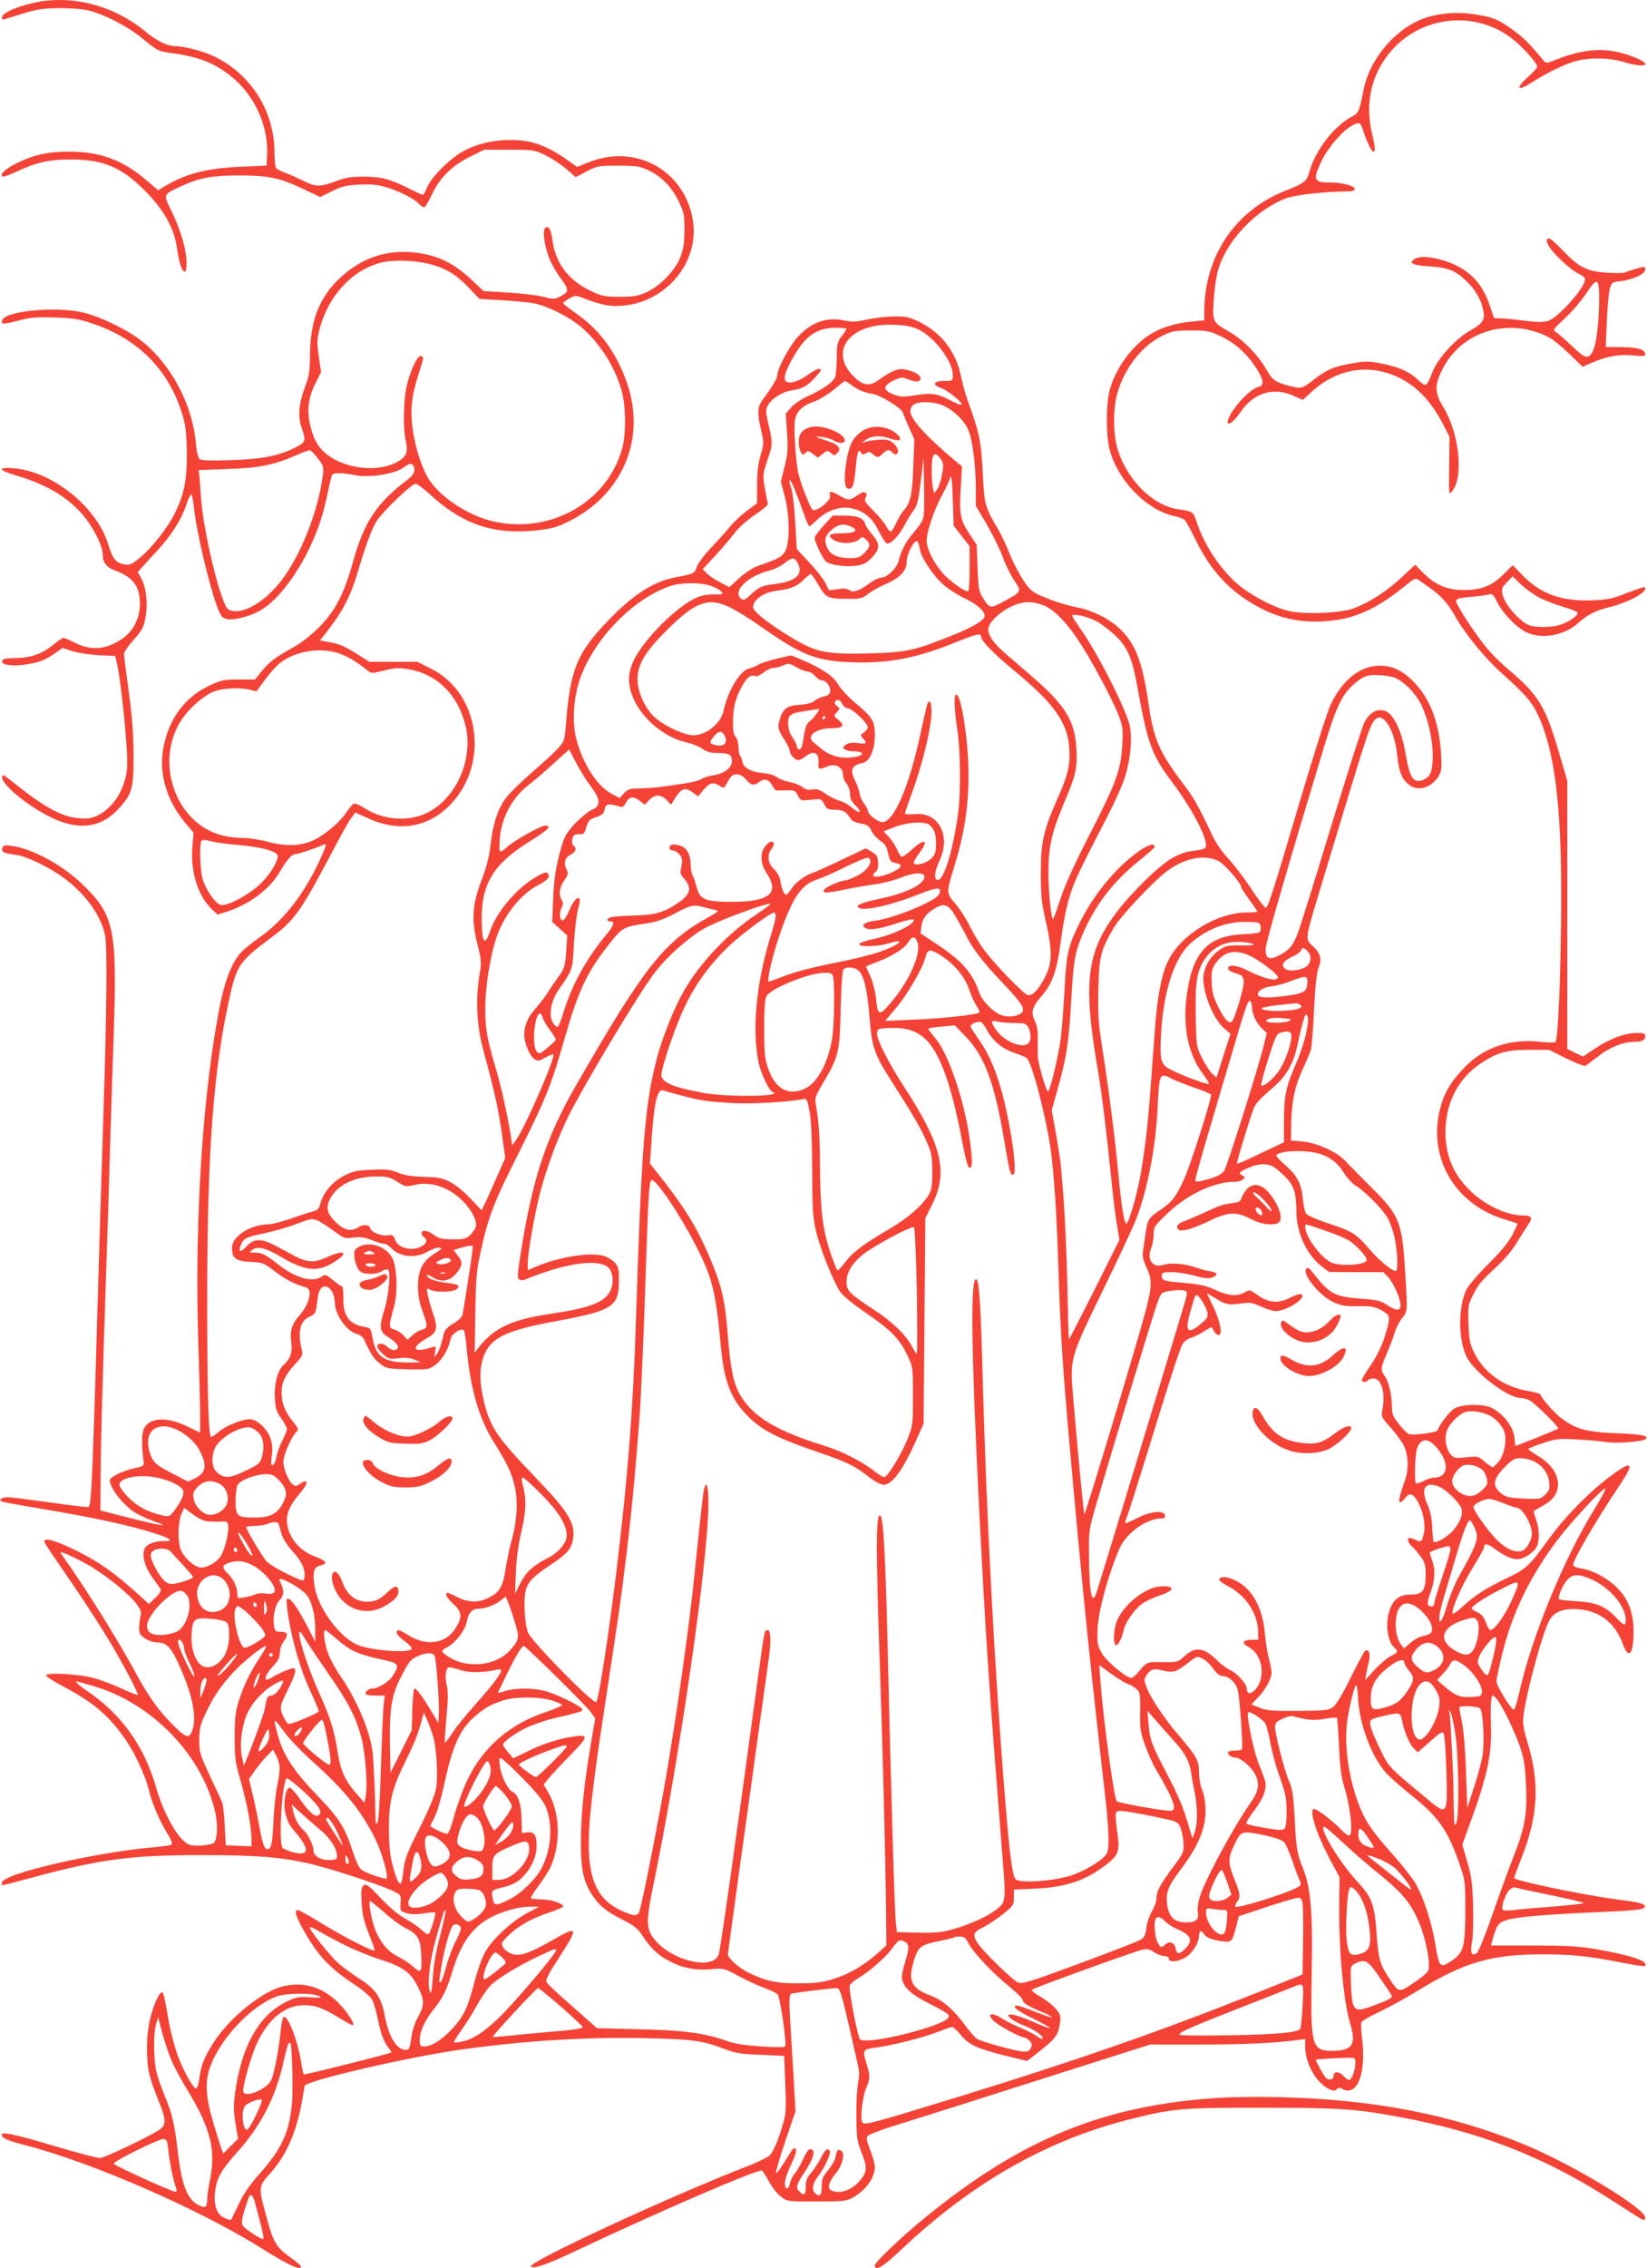 <?xml version="1.0" standalone="no"?>
<!DOCTYPE svg PUBLIC "-//W3C//DTD SVG 20010904//EN"
 "http://www.w3.org/TR/2001/REC-SVG-20010904/DTD/svg10.dtd">
<svg version="1.0" xmlns="http://www.w3.org/2000/svg"
 width="930pt" height="1280pt" viewBox="0 0 930 1280"
 preserveAspectRatio="xMidYMid meet">
<g transform="translate(0,1280) scale(0.1,-0.1)"
fill="#f44336" stroke="none">
<path d="M194 12785 c-93 -20 -178 -57 -182 -79 -3 -14 0 -18 14 -14 11 3 59
18 109 33 74 23 110 28 200 29 61 0 134 -5 165 -13 91 -22 229 -94 313 -165
64 -54 86 -66 125 -71 172 -22 259 -53 357 -128 139 -105 223 -285 213 -458
l-3 -54 -145 -6 c-196 -9 -312 -39 -436 -114 l-31 -19 -74 63 c-131 110 -256
155 -429 155 -121 0 -202 -18 -299 -67 -63 -32 -92 -59 -78 -73 4 -4 42 9 84
29 110 51 181 67 298 67 188 0 289 -42 421 -174 112 -112 169 -216 185 -336
17 -125 56 -171 52 -61 -3 71 -34 175 -85 280 -47 97 -50 92 60 142 97 45 171
59 322 59 164 0 231 -14 361 -76 l97 -46 67 33 c57 28 81 34 155 37 63 3 103
0 145 -13 74 -21 164 -66 189 -94 11 -12 24 -21 30 -21 6 0 26 32 45 72 44 95
113 163 216 214 l79 39 141 0 c136 0 142 -1 205 -31 36 -18 89 -52 118 -78
l53 -46 62 33 c59 31 67 32 177 32 103 0 121 -3 171 -26 75 -35 134 -96 172
-177 29 -61 32 -76 32 -162 -1 -75 -6 -107 -24 -153 -30 -75 -110 -158 -188
-195 -50 -23 -71 -27 -153 -27 -86 0 -101 3 -162 32 -127 60 -200 155 -218
283 -9 66 -21 87 -40 75 -18 -11 -7 -98 19 -167 12 -32 42 -85 67 -119 49 -66
49 -76 -8 -105 -25 -13 -36 -13 -95 2 -38 9 -127 19 -200 23 l-132 8 -65 61
c-112 105 -210 149 -351 159 -154 10 -290 -42 -408 -158 -109 -109 -156 -238
-157 -431 0 -82 -4 -109 -30 -178 -34 -92 -39 -163 -15 -230 24 -67 20 -77
-36 -105 -93 -48 -190 -67 -366 -72 -114 -4 -167 -2 -176 6 -8 6 -17 41 -20
80 -18 220 -133 443 -299 580 -77 64 -237 143 -338 167 -146 35 -423 11 -454
-38 -18 -29 0 -31 85 -8 70 19 101 21 208 18 110 -4 138 -8 221 -37 260 -89
434 -271 506 -532 13 -47 18 -101 19 -204 0 -151 -16 -228 -72 -340 -38 -75
-129 -191 -192 -242 -49 -40 -59 -44 -90 -38 -47 8 -65 30 -90 113 -63 209
-316 413 -534 429 -90 8 -88 -10 6 -38 169 -49 285 -115 375 -214 62 -68 122
-183 122 -235 0 -45 21 -72 70 -90 102 -38 140 -89 140 -188 0 -82 -38 -156
-103 -199 -91 -61 -176 -67 -270 -18 -27 14 -53 25 -59 25 -5 0 -29 -16 -52
-35 -67 -55 -128 -77 -215 -79 -61 -1 -76 -4 -79 -17 -4 -23 58 -31 136 -19
78 13 102 22 159 61 l46 32 56 -18 c31 -10 98 -20 148 -23 l93 -4 9 -37 c24
-93 65 -503 59 -591 -9 -118 -75 -227 -164 -271 -37 -18 -57 -21 -109 -17
-100 9 -195 61 -385 214 -38 31 -46 34 -48 19 -8 -39 148 -168 282 -231 151
-72 275 -56 371 47 82 87 90 117 89 314 -1 124 -9 221 -28 359 -14 103 -26
196 -26 206 0 10 24 45 54 78 45 50 57 71 66 119 16 76 8 168 -19 222 l-23 43
29 32 c15 17 53 58 84 92 75 80 133 171 159 250 12 35 25 64 29 64 5 0 11 -30
15 -67 14 -141 90 -460 137 -580 18 -43 25 -52 53 -57 44 -8 141 19 198 56 90
57 195 195 268 350 50 107 76 187 100 305 11 52 22 99 26 104 7 12 62 11 123
-2 82 -17 225 4 277 41 31 22 44 26 52 18 23 -23 13 -55 -25 -84 -173 -129
-247 -239 -309 -462 -52 -186 -101 -280 -193 -373 -49 -48 -103 -90 -151 -116
-97 -54 -132 -80 -175 -134 l-35 -44 -92 0 c-86 0 -99 -3 -169 -36 -135 -65
-223 -182 -255 -342 -30 -146 14 -301 121 -430 l48 -57 -7 -83 c-10 -140 31
-271 109 -347 l33 -32 54 17 c131 43 244 129 302 231 37 64 65 94 87 94 15 0
103 30 162 55 13 6 7 -15 -27 -89 -91 -196 -206 -343 -345 -440 -43 -30 -90
-69 -106 -88 -46 -54 -82 -145 -109 -273 -99 -480 -148 -1216 -127 -1900 6
-187 11 -383 11 -436 l0 -95 -68 33 c-121 61 -223 54 -252 -16 -11 -27 -10
-116 2 -186 2 -16 -6 -21 -47 -30 -74 -17 -145 -51 -145 -70 0 -43 76 -140
144 -183 22 -13 69 -35 105 -48 101 -35 43 -27 -138 19 l-164 42 1 210 c2 203
11 522 32 1155 6 168 15 454 20 635 5 182 15 476 21 655 22 629 7 705 -180
883 -112 107 -280 198 -395 213 -38 6 -47 4 -52 -11 -9 -22 7 -31 69 -38 58
-7 169 -58 255 -116 134 -91 234 -224 256 -344 12 -62 8 -446 -8 -937 -8 -256
-20 -634 -26 -840 -37 -1284 -43 -1435 -60 -1445 -4 -3 -101 9 -216 25 -115
16 -223 30 -241 30 -32 0 -51 -14 -35 -24 5 -3 103 -21 218 -40 311 -52 512
-96 657 -143 81 -26 100 -43 44 -41 -54 2 -106 -20 -113 -48 -11 -43 4 -96 43
-152 21 -29 42 -60 48 -68 7 -10 1 -23 -27 -51 l-37 -36 -65 59 c-135 121
-213 176 -340 240 -119 59 -186 78 -186 55 0 -6 29 -52 65 -103 144 -208 256
-380 325 -497 82 -142 143 -261 137 -267 -2 -2 -43 14 -90 36 -48 22 -121 50
-164 61 -84 21 -255 31 -263 14 -3 -5 43 -35 102 -66 166 -87 257 -165 351
-303 51 -75 111 -206 127 -276 17 -74 59 -172 103 -245 25 -40 33 -61 25 -66
-6 -4 -48 -10 -92 -14 -333 -28 -866 -151 -866 -201 0 -8 2 -14 5 -14 4 0 81
20 173 45 380 102 552 125 948 125 305 0 439 -10 602 -46 118 -26 399 -118
480 -156 47 -23 47 -23 44 -69 -3 -44 -3 -45 33 -56 26 -8 55 -9 97 -2 33 5
63 8 65 5 7 -7 -26 -114 -37 -121 -6 -4 -23 6 -38 22 -16 15 -57 44 -91 63
-41 22 -92 65 -142 118 -69 73 -82 82 -96 71 -13 -11 -15 -29 -11 -99 4 -68
13 -104 41 -175 20 -49 35 -91 32 -93 -8 -9 -177 78 -301 154 -66 41 -126 74
-132 74 -21 0 -13 -32 24 -99 84 -154 154 -229 301 -325 40 -26 81 -62 92 -79
11 -18 26 -69 35 -115 16 -82 35 -131 64 -165 8 -9 13 -19 11 -21 -7 -7 -490
-128 -494 -124 -2 2 -9 33 -15 70 -19 123 -76 268 -99 254 -4 -3 -11 -34 -15
-68 -11 -113 -38 -252 -54 -287 -23 -51 -144 -103 -158 -68 -8 22 45 209 80
282 65 135 159 209 266 208 63 -1 100 -14 196 -72 37 -23 71 -41 76 -41 17 0
-31 76 -79 124 -93 95 -209 127 -330 91 -116 -34 -293 -181 -377 -313 -53 -83
-72 -131 -81 -205 -5 -36 -12 -56 -19 -54 -19 6 -74 106 -106 196 -17 47 -41
142 -52 211 -11 69 -24 129 -29 134 -13 14 -46 -51 -68 -134 -26 -93 -28 -248
-6 -334 8 -31 31 -95 50 -142 43 -104 45 -136 7 -163 -50 -35 -314 -161 -338
-161 -13 0 -124 29 -246 65 -232 69 -308 85 -308 68 0 -21 29 -33 143 -63 372
-97 973 -359 1322 -578 154 -97 225 -129 225 -104 0 5 -29 29 -65 55 -77 55
-93 84 -134 238 -42 155 -42 159 23 231 91 100 148 228 181 407 8 46 15 85 15
88 0 28 589 165 895 207 345 48 695 70 1024 63 273 -6 330 -14 457 -63 58 -22
90 -27 200 -31 l132 -6 6 -156 c6 -123 4 -168 -8 -211 -24 -92 -58 -173 -80
-195 -12 -11 -77 -43 -146 -69 -443 -173 -1224 -536 -1202 -558 16 -16 92 12
272 97 447 211 989 445 1031 445 4 0 22 -27 40 -60 17 -33 48 -72 68 -87 36
-28 36 -28 201 -28 150 0 169 2 205 22 71 38 125 112 125 172 0 17 -12 60 -26
96 -21 53 -24 68 -14 80 7 8 65 31 129 51 123 38 502 158 1101 349 l365 116
275 0 c247 0 415 7 553 25 l47 6 0 -46 c0 -64 33 -145 80 -194 43 -45 87 -63
100 -42 6 9 12 9 30 0 83 -44 134 84 112 279 -6 46 -8 90 -5 97 3 8 48 34 101
59 53 25 151 79 218 120 261 160 415 205 706 205 164 0 260 -10 441 -46 71
-14 131 -23 134 -20 27 26 -72 60 -280 96 -96 16 -164 20 -354 20 l-234 0 6
23 c26 94 35 106 87 122 59 17 226 31 528 44 217 9 254 15 247 34 -4 14 -35
21 -157 37 -192 25 -580 106 -580 121 0 5 18 54 40 110 97 242 106 433 31 669
-11 36 -21 83 -21 105 0 93 108 503 151 574 28 46 79 64 159 59 124 -9 210
-77 254 -198 33 -92 62 -54 60 80 -1 103 -32 179 -95 241 -55 54 -138 98 -199
106 -23 3 -44 12 -47 19 -7 19 127 250 259 446 92 137 78 152 -52 54 -120 -90
-252 -225 -340 -346 -117 -161 -129 -173 -246 -229 -119 -58 -178 -96 -247
-160 -26 -24 -50 -41 -54 -38 -13 13 51 160 113 259 35 57 64 108 64 115 0 24
18 22 57 -6 59 -43 98 -61 131 -61 35 0 92 37 109 70 17 34 16 98 -2 150 -8
23 -15 45 -15 49 0 3 24 19 54 34 122 64 109 196 -28 279 -31 18 -56 36 -56
40 0 3 37 19 81 33 75 25 90 27 193 21 61 -3 136 -10 166 -15 59 -9 207 2 223
18 18 18 -21 26 -168 32 -169 7 -229 24 -309 85 -40 30 -109 109 -118 134 -2
5 -32 13 -67 19 -137 22 -251 102 -307 217 -25 51 -29 73 -32 162 -4 100 -3
106 28 168 23 48 51 82 115 140 57 52 100 102 131 153 26 42 55 88 66 104 24
35 16 47 -31 47 -96 0 -223 61 -310 150 -95 97 -137 214 -128 355 9 147 81
276 196 352 92 62 147 78 277 78 l111 0 98 -49 c63 -31 103 -45 110 -40 7 5
40 30 74 56 64 49 138 78 197 78 45 0 64 9 64 31 0 16 -8 19 -48 19 -67 0
-150 -31 -233 -86 l-70 -47 -45 21 -44 22 0 756 0 757 -46 156 c-76 263 -117
330 -287 473 -37 31 -88 81 -113 110 -67 78 -185 258 -182 277 3 12 20 17 78
22 41 3 87 9 102 13 25 7 29 4 53 -44 33 -65 111 -145 168 -170 86 -40 214
-15 290 55 49 45 96 69 177 89 112 28 220 89 197 112 -2 3 -47 -12 -98 -32
-81 -32 -108 -38 -195 -42 -174 -7 -291 34 -395 139 l-57 59 -55 -54 c-64 -63
-123 -86 -223 -86 -90 0 -158 28 -222 91 l-51 52 -75 -70 c-77 -74 -178 -140
-268 -175 -75 -30 -299 -38 -384 -13 -74 21 -163 66 -239 120 -112 79 -221
234 -269 382 -18 55 -22 57 -98 68 -153 20 -305 176 -353 361 -19 75 -19 203
0 279 38 150 139 282 260 341 54 26 70 29 160 29 91 0 106 -3 167 -32 79 -37
144 -94 198 -175 47 -71 51 -103 15 -112 -49 -12 -150 -123 -170 -184 -14 -45
28 -20 70 43 74 108 184 142 298 92 l53 -24 54 49 c144 129 322 157 487 78
108 -53 186 -137 256 -273 l32 -62 -2 -165 c-2 -163 -2 -165 17 -142 66 80 40
328 -50 474 -49 79 -51 123 -6 212 107 217 374 299 601 183 22 -11 74 -53 116
-94 l76 -73 54 24 c80 35 154 48 232 40 63 -6 69 -5 66 11 -5 25 -48 36 -143
36 l-79 1 6 146 c4 81 11 163 17 183 10 34 13 37 60 42 71 9 140 41 140 66 0
18 -2 19 -52 4 -29 -8 -59 -18 -66 -22 -8 -3 -53 -3 -100 0 -113 8 -158 31
-249 127 -55 57 -76 73 -84 65 -9 -9 -6 -20 10 -47 29 -46 127 -135 169 -153
19 -8 32 -20 32 -31 0 -45 -150 -214 -208 -233 -25 -8 -58 -8 -126 0 -50 7
-111 13 -136 14 l-44 2 -26 77 c-44 129 -126 207 -259 248 -74 23 -139 26
-166 7 -31 -23 -9 -34 85 -40 109 -8 145 -22 208 -81 54 -50 91 -117 99 -177
7 -47 -7 -66 -81 -108 -75 -42 -177 -154 -206 -227 -35 -89 -37 -90 -79 -51
-50 48 -104 73 -204 94 -75 15 -95 16 -162 4 -110 -18 -150 -35 -223 -91 -71
-55 -74 -56 -147 -36 -76 20 -90 31 -125 92 -46 80 -128 164 -203 208 -102 59
-101 57 -93 185 3 62 15 138 26 174 50 162 211 331 379 397 51 20 218 39 349
40 29 0 42 4 42 14 0 17 -72 36 -139 36 -94 0 -100 14 -47 125 38 77 120 171
175 199 38 20 44 16 61 -39 7 -22 21 -57 32 -79 31 -62 41 -31 18 59 -49 191
-2 371 131 505 184 183 483 195 678 25 59 -51 121 -123 121 -142 0 -6 -25 -34
-56 -61 -67 -60 -56 -79 19 -31 87 55 169 96 234 118 83 28 204 28 293 1 113
-35 166 -19 73 21 -152 65 -282 62 -460 -9 -41 -17 -55 -19 -63 -9 -79 96
-110 128 -170 173 -87 65 -125 80 -235 95 -105 15 -221 1 -303 -36 -152 -69
-281 -231 -312 -390 -23 -119 -29 -134 -63 -151 -104 -54 -212 -194 -246 -321
-13 -47 -27 -58 -139 -102 -280 -112 -452 -371 -452 -681 l0 -48 -72 -7 c-95
-9 -176 -35 -238 -75 -102 -66 -193 -193 -225 -315 -20 -78 -20 -252 0 -330
45 -173 204 -339 359 -376 28 -6 57 -16 64 -22 8 -6 35 -56 62 -111 87 -180
197 -297 360 -384 131 -71 271 -94 430 -72 133 18 249 76 396 195 49 40 58 44
73 33 10 -7 37 -26 61 -43 66 -46 104 -88 144 -158 56 -101 167 -237 262 -323
132 -118 170 -161 203 -228 76 -154 117 -380 131 -721 15 -340 -4 -1113 -27
-1136 -4 -4 -42 -4 -83 1 -167 19 -316 -29 -423 -137 -75 -76 -113 -134 -137
-211 -90 -289 67 -572 366 -657 32 -10 61 -19 62 -21 2 -1 -11 -31 -29 -65
-22 -41 -67 -96 -135 -163 -56 -56 -111 -120 -123 -143 -47 -94 -48 -281 -1
-378 43 -89 233 -235 307 -235 13 0 36 -6 51 -14 29 -15 169 -153 161 -159 -7
-5 -233 -97 -240 -97 -3 0 -5 15 -6 33 -2 66 -59 145 -130 181 -48 24 -168 22
-211 -4 -28 -17 -83 -89 -95 -123 -4 -12 -134 -29 -160 -21 -10 3 -36 28 -57
56 -33 40 -40 58 -40 93 0 66 -18 147 -40 177 -26 36 -25 47 11 130 17 39 37
92 45 119 8 26 27 62 41 80 31 36 31 39 19 234 -18 311 -30 342 -194 505 -64
64 -130 131 -147 149 -46 50 -161 102 -239 108 l-66 6 0 56 c1 148 17 237 60
333 24 51 47 107 52 123 5 17 13 119 18 227 7 139 15 209 26 238 20 49 9 83
-38 125 -38 34 -37 41 36 282 272 901 284 938 312 981 45 70 118 -34 134 -193
9 -92 26 -132 66 -164 51 -40 129 -17 168 50 16 28 18 44 13 128 -12 174 -60
303 -148 396 -65 69 -124 98 -199 98 -108 0 -208 -79 -275 -217 -20 -42 -95
-277 -180 -565 -142 -480 -170 -567 -186 -585 -4 -4 -41 43 -82 105 -41 63
-101 141 -132 174 -35 37 -70 89 -92 135 -77 164 -101 206 -166 292 -129 170
-164 250 -191 443 -36 249 -78 353 -177 439 -55 48 -146 92 -218 106 -74 15
-143 37 -214 68 -49 21 -64 34 -101 91 -24 36 -58 102 -75 146 -17 44 -47 107
-66 140 -75 127 -76 133 -86 319 -9 177 -18 223 -85 406 -13 36 -30 98 -38
138 -28 136 -109 243 -233 304 -59 29 -76 33 -143 32 -41 0 -110 -8 -152 -17
-63 -14 -87 -15 -129 -6 -103 22 -191 -10 -268 -97 -46 -52 -111 -175 -111
-208 0 -21 -25 -62 -86 -146 -28 -39 -29 -73 -3 -183 12 -53 12 -64 -6 -125
-14 -48 -20 -97 -20 -170 l0 -102 -59 -44 c-32 -25 -72 -62 -89 -83 -17 -21
-65 -75 -107 -119 -44 -46 -80 -96 -86 -114 -10 -36 -17 -39 -123 -59 -124
-24 -244 -102 -388 -255 -169 -179 -204 -269 -229 -590 -6 -75 -8 -81 -47
-124 -23 -24 -89 -85 -147 -135 -58 -50 -121 -112 -142 -139 -46 -60 -75 -147
-88 -266 -7 -63 -22 -123 -45 -184 -61 -157 -66 -238 -24 -398 15 -60 17 -85
10 -130 -28 -158 -21 -303 20 -454 60 -221 81 -316 101 -451 l21 -150 -53
-120 c-29 -66 -59 -133 -67 -148 l-14 -28 -59 63 c-32 35 -82 77 -111 93 -48
26 -66 30 -154 33 -72 2 -114 9 -149 24 -42 17 -66 20 -147 16 -83 -3 -105 -8
-155 -33 -66 -34 -118 -94 -134 -155 -8 -31 -17 -41 -38 -46 -15 -3 -71 -21
-125 -40 -54 -19 -113 -34 -131 -34 -100 0 -206 -68 -206 -131 0 -61 20 -76
103 -81 71 -3 76 -5 141 -55 57 -44 108 -70 174 -89 39 -11 20 -93 -37 -158
-45 -52 -55 -87 -46 -155 7 -53 -6 -91 -44 -125 -33 -30 -54 -108 -49 -186 3
-58 9 -77 36 -115 18 -25 32 -52 32 -60 0 -9 -11 -37 -25 -64 -14 -26 -29 -67
-33 -91 -4 -24 -13 -45 -21 -48 -11 -4 -12 7 -6 55 5 44 2 69 -10 101 -22 54
-76 102 -115 102 -44 0 -137 -38 -175 -71 -18 -16 -37 -29 -42 -29 -16 0 -23
241 -23 774 0 848 36 1315 132 1731 36 157 57 185 229 313 134 99 167 146 364
520 38 73 79 144 91 159 l21 27 71 -32 c175 -81 343 -52 468 80 220 232 161
630 -114 765 l-76 38 -136 0 -135 0 -77 49 c-55 35 -95 52 -139 60 l-62 11 58
75 c72 95 116 181 150 295 52 175 87 269 115 309 38 56 196 206 216 206 9 0
43 -25 76 -55 189 -175 364 -235 612 -208 82 9 110 17 179 51 302 151 434 462
330 773 -58 172 -152 303 -283 395 -44 31 -80 59 -80 63 0 4 16 16 35 27 34
18 36 18 82 0 110 -42 162 -50 246 -38 240 35 410 261 368 488 -51 276 -324
424 -587 318 l-65 -26 -57 40 c-119 83 -202 112 -322 112 -95 0 -187 -22 -262
-62 -74 -40 -181 -145 -205 -203 -10 -25 -21 -45 -25 -45 -4 0 -42 18 -85 39
-104 52 -152 64 -253 64 -64 0 -99 -5 -145 -23 -95 -36 -122 -36 -192 -1 -33
17 -80 38 -104 46 -24 9 -47 21 -51 28 -4 7 -8 46 -8 87 -1 231 -129 436 -335
539 -65 32 -172 60 -230 61 -41 1 -101 30 -155 75 -181 153 -421 217 -636 170z
m2231 -1475 c94 -24 156 -62 228 -140 l54 -57 119 -7 c65 -4 146 -11 179 -16
73 -11 201 -73 272 -132 111 -92 203 -239 237 -379 20 -83 21 -227 1 -303 -79
-304 -397 -489 -720 -421 -150 32 -315 141 -379 249 -38 65 -74 181 -87 282
-13 105 -4 186 36 307 29 91 30 97 9 97 -20 0 -62 -94 -80 -180 -16 -78 -18
-230 -3 -297 16 -71 2 -98 -66 -129 -101 -46 -257 -30 -359 37 -60 40 -91 86
-112 169 -23 89 -14 165 27 246 l32 64 -13 88 c-11 76 -10 96 4 152 48 190
187 340 353 379 68 16 186 12 268 -9z m6605 -198 c0 -120 -16 -256 -35 -292
-26 -50 -42 -46 -119 27 -39 38 -80 73 -91 79 -19 11 -15 16 52 78 39 37 92
98 117 136 65 98 76 94 76 -28z m-3847 -170 c91 -41 197 -180 197 -259 0 -33
0 -33 -50 -33 -60 0 -69 -22 -16 -40 37 -12 125 -84 115 -94 -3 -3 -25 5 -50
18 -85 45 -114 50 -205 36 -74 -12 -88 -11 -129 4 -61 24 -61 49 0 78 41 20
49 21 78 9 46 -19 71 -19 75 1 4 20 -35 43 -90 53 -37 7 -75 -8 -147 -60 -48
-35 -83 -32 -130 10 -159 144 -40 312 214 302 65 -2 103 -9 138 -25z m-403 2
c0 -3 -12 -22 -27 -41 -25 -33 -28 -45 -28 -122 -1 -47 -4 -96 -9 -108 -9 -28
-70 -71 -156 -110 -37 -17 -78 -44 -94 -64 l-29 -34 7 -108 c6 -91 4 -120 -14
-191 l-21 -84 22 -83 c29 -112 30 -263 2 -311 -19 -32 -35 -41 -156 -83 -27
-10 -71 -39 -103 -68 l-56 -51 -53 28 c-29 15 -63 38 -75 51 l-22 23 72 77
c39 43 89 101 110 129 23 30 70 72 114 101 42 28 74 55 72 61 -2 6 -10 46 -17
88 -13 76 -12 80 15 161 30 88 30 95 2 214 -13 57 -13 68 0 93 20 38 84 79
136 85 58 8 88 24 133 75 32 34 36 44 22 46 -9 2 -37 -13 -63 -32 -46 -35
-103 -54 -123 -41 -19 11 -12 46 25 115 73 139 141 190 252 190 34 0 62 -3 62
-6z m29 -318 c38 -28 72 -42 122 -50 43 -8 157 -78 166 -103 3 -10 19 -48 36
-86 l30 -67 -6 -153 c-5 -159 -17 -209 -57 -252 -10 -11 -28 -42 -40 -68 -12
-26 -25 -47 -31 -47 -5 0 -18 15 -27 33 -9 17 -41 56 -71 85 -46 46 -53 57
-44 72 8 12 8 21 1 28 -8 8 -21 4 -47 -14 -44 -30 -52 -30 -105 1 -43 25 -59
25 -49 -1 9 -24 -60 -84 -96 -84 -10 0 -61 125 -81 200 -17 63 -30 271 -20
317 11 45 46 77 111 98 25 9 72 38 105 64 32 27 62 50 65 50 3 1 20 -10 38
-23z m517 -115 c61 -28 119 -84 142 -139 24 -55 42 -201 42 -334 l0 -93 61
-103 c33 -57 74 -140 91 -185 16 -45 46 -106 66 -135 42 -62 42 -61 -61 -117
-75 -41 -79 -41 -119 24 -20 31 -24 54 -28 166 l-5 130 -42 63 c-51 77 -57
112 -48 261 l7 118 -52 44 c-160 135 -240 226 -240 270 0 10 7 25 16 33 22 23
118 21 170 -3z m-3539 -288 c45 -58 45 -56 28 -155 -31 -179 -116 -391 -211
-524 -99 -140 -241 -223 -314 -184 -42 23 -144 443 -156 644 -3 50 -7 103 -9
117 l-4 26 162 6 c177 5 260 22 384 75 37 17 73 30 80 31 6 1 24 -16 40 -36z
m3525 -14 c15 -21 17 -32 8 -83 -5 -32 -17 -70 -27 -85 l-17 -26 -7 25 c-9 32
-11 148 -3 178 8 27 21 25 46 -9z m-109 -356 c-9 -16 -32 -45 -50 -66 -36 -40
-68 -103 -78 -151 -8 -39 -66 -96 -98 -96 -14 0 -46 -16 -71 -35 -53 -40 -90
-52 -111 -35 -10 8 -31 10 -64 5 l-50 -7 -21 43 c-12 23 -53 75 -91 115 -38
40 -69 74 -70 76 0 2 -4 71 -9 153 -5 92 -14 166 -23 193 -9 23 -12 42 -7 42
8 0 38 -74 85 -207 11 -29 22 -53 25 -53 4 0 25 18 47 39 51 50 131 76 192 62
71 -16 116 -53 152 -127 18 -36 39 -68 46 -71 20 -8 71 44 100 102 14 28 37
65 51 83 21 27 28 54 41 165 l16 132 3 -167 c2 -145 0 -172 -15 -195z m227
-78 l45 -58 0 -123 c0 -67 -3 -126 -7 -130 -12 -11 -112 60 -151 108 -46 57
-78 119 -84 165 -6 46 38 181 90 275 19 35 38 77 43 93 6 21 10 -14 14 -121
l5 -151 45 -58z m-236 -74 c8 -49 73 -148 134 -202 26 -23 80 -57 119 -76 70
-33 113 -71 113 -99 0 -24 -64 -62 -180 -109 -218 -88 -261 -97 -477 -103
-236 -5 -290 5 -421 82 -97 57 -187 122 -216 155 -16 18 -17 25 -8 46 16 34
67 63 122 70 81 10 120 25 155 60 19 19 38 35 43 35 4 0 25 -29 45 -64 42 -72
51 -76 172 -76 64 0 76 3 107 28 20 15 55 36 79 46 98 41 139 81 139 138 0 42
43 123 60 113 4 -2 10 -22 14 -44z m-688 -82 c30 -60 -12 -99 -121 -114 -85
-11 -95 -15 -141 -57 -36 -34 -46 -38 -59 -28 -51 43 34 128 161 160 23 5 59
23 80 39 50 38 60 38 80 0z m4190 -194 c32 -16 93 -39 134 -51 41 -12 76 -26
78 -32 5 -17 -60 -60 -111 -72 -26 -7 -74 -10 -107 -8 -48 3 -67 10 -97 35
-54 43 -101 108 -109 149 -6 31 -2 40 25 68 l32 33 48 -46 c26 -25 74 -59 107
-76z m-4684 69 c25 -8 53 -23 61 -32 14 -16 11 -17 -46 -17 -47 -1 -74 -7
-112 -27 -122 -64 -304 -256 -345 -365 -16 -43 -21 -71 -17 -109 15 -146 166
-300 327 -335 27 -6 66 -21 85 -35 27 -18 50 -24 88 -24 64 0 80 -9 80 -46 0
-37 -43 -70 -102 -79 -25 -4 -57 -13 -70 -22 -13 -8 -54 -19 -90 -24 -36 -5
-95 -14 -131 -19 -36 -5 -93 -9 -128 -10 -55 0 -66 -3 -88 -27 l-25 -27 -46
24 c-82 44 -163 170 -199 310 -25 98 -15 240 24 347 83 227 308 453 515 518
58 18 165 18 219 -1z m1897 -118 c52 -28 109 -87 170 -175 74 -108 201 -343
237 -438 24 -62 26 -77 21 -169 -8 -140 -34 -212 -182 -499 -81 -157 -138
-282 -164 -359 -21 -65 -41 -120 -44 -122 -10 -11 -27 146 -27 258 0 149 18
228 89 398 67 157 75 193 69 304 -8 156 -62 244 -244 402 -50 44 -119 103
-154 133 -67 58 -100 103 -100 138 0 47 96 127 180 148 47 13 101 5 149 -19z
m-1775 -10 c36 -19 110 -65 163 -103 223 -157 307 -191 491 -200 212 -11 383
20 598 108 127 51 154 58 154 36 0 -24 69 -94 183 -189 229 -188 305 -295 315
-442 6 -92 -8 -153 -65 -279 -80 -180 -96 -251 -96 -422 0 -128 4 -167 27
-270 37 -160 38 -233 4 -305 -37 -79 -78 -124 -105 -116 -26 8 -190 178 -247
256 -23 31 -59 90 -79 131 -20 41 -57 99 -83 129 -52 61 -52 58 -4 215 63 203
85 377 77 585 -8 181 -43 380 -67 380 -15 0 -12 -82 6 -201 18 -122 20 -352 4
-470 -31 -226 -86 -395 -121 -374 -16 10 -10 51 16 107 67 143 -6 278 -142
263 -29 -3 -53 -1 -53 3 0 4 14 46 31 93 68 183 118 389 119 482 0 56 -11 74
-25 40 -3 -10 -19 -79 -35 -153 -64 -304 -152 -510 -217 -510 -28 0 -83 44
-83 66 0 6 -10 24 -21 39 -12 14 -23 40 -25 56 -2 16 -13 47 -24 70 -33 64
-22 90 42 103 39 9 68 75 68 157 0 79 -13 101 -112 183 -40 34 -83 81 -96 104
-25 45 -93 91 -204 138 l-60 25 -77 -17 c-42 -10 -89 -25 -106 -34 -16 -10
-42 -20 -57 -24 -49 -11 -119 -127 -142 -237 -15 -71 -98 -139 -171 -139 -48
0 -152 47 -211 95 -58 48 -104 145 -104 220 0 85 41 155 167 280 163 163 238
188 367 121z m2059 -73 c28 -16 77 -53 108 -83 67 -66 92 -125 121 -285 58
-322 81 -386 197 -540 104 -138 191 -299 191 -355 0 -21 -10 -24 -91 -35 -27
-3 -72 -21 -105 -41 -73 -43 -225 -192 -306 -299 -174 -228 -194 -400 -108
-900 21 -121 50 -361 75 -610 9 -88 22 -201 31 -251 l15 -92 -141 -282 c-78
-155 -143 -281 -144 -279 -2 2 -6 141 -9 309 -4 168 -14 391 -22 495 -17 212
-16 204 -45 370 l-21 120 39 140 c45 160 58 249 72 496 11 201 20 254 62 353
71 167 173 300 319 417 49 39 89 75 89 79 0 41 -106 -23 -206 -124 -95 -96
-170 -204 -230 -330 -56 -118 -62 -151 -74 -369 -6 -100 -15 -216 -20 -257
-12 -93 -61 -300 -72 -300 -11 0 -57 159 -58 200 -1 19 -1 63 0 97 1 40 -4 74
-14 94 -27 54 -20 83 35 147 65 74 89 147 114 347 10 72 30 171 46 220 28 87
49 132 212 447 42 81 87 182 100 225 30 96 41 210 27 283 -16 86 -176 403
-275 545 -65 94 -65 89 -10 82 26 -4 70 -19 98 -34z m-4287 -178 c47 -14 108
-49 165 -96 26 -21 27 -21 99 -3 61 15 84 16 137 7 158 -27 274 -139 319 -308
55 -203 -59 -446 -241 -514 -103 -39 -230 -24 -327 38 -26 17 -53 28 -60 25
-7 -2 -26 -25 -43 -50 -40 -61 -138 -140 -203 -164 -68 -26 -152 -26 -244 0
-40 11 -100 20 -133 20 -33 0 -85 6 -116 14 -268 63 -393 422 -230 659 41 60
115 125 169 150 51 23 148 29 214 14 l36 -9 51 69 c28 39 69 83 91 98 88 61
213 81 316 50z m2653 -105 c12 0 31 -11 43 -25 12 -14 29 -25 38 -25 25 0 52
-35 48 -61 -2 -17 -12 -25 -36 -30 -18 -4 -42 -15 -53 -25 -14 -12 -41 -19
-85 -22 -72 -5 -95 -23 -113 -89 -11 -39 -8 -51 31 -112 15 -25 28 -52 28 -60
0 -19 29 -51 47 -51 8 0 26 9 40 20 48 38 79 22 75 -37 -3 -37 2 -39 49 -19
48 20 89 -3 89 -50 0 -12 9 -33 20 -47 11 -14 20 -40 20 -59 0 -25 8 -42 30
-63 40 -39 27 -53 -16 -16 -18 17 -51 35 -71 41 -21 5 -58 24 -82 40 -35 24
-51 29 -75 24 -23 -4 -39 0 -57 15 -15 11 -46 23 -70 27 -24 4 -56 16 -71 27
-16 12 -48 21 -79 24 -65 4 -113 30 -117 64 -2 13 -8 28 -13 33 -5 6 -9 28 -9
50 0 22 -7 47 -16 57 -12 13 -16 37 -15 92 1 80 17 136 56 203 26 44 45 57 70
48 8 -3 29 6 46 20 17 14 41 26 54 26 12 0 38 6 56 14 32 14 37 13 76 -10 23
-13 51 -24 62 -24z m3305 -31 c52 -14 126 -86 160 -154 39 -81 66 -196 66
-286 0 -92 -12 -123 -52 -140 -57 -23 -78 8 -102 151 -20 121 -66 218 -112
236 -45 19 -92 -7 -121 -66 -12 -25 -96 -288 -187 -585 -90 -297 -174 -566
-186 -597 -27 -73 -48 -99 -104 -129 -60 -31 -82 -20 -79 39 1 35 134 492 325
1122 80 265 112 326 201 391 33 24 50 29 96 29 31 0 73 -5 95 -11z m-3109
-151 c6 -13 21 -25 34 -26 27 -4 111 -84 111 -106 0 -8 -10 -22 -22 -30 -20
-15 -21 -16 -5 -34 26 -28 21 -32 -30 -26 -35 4 -54 1 -68 -10 -17 -13 -18
-17 -5 -26 8 -5 27 -10 42 -10 73 0 76 -25 4 -34 -67 -9 -128 7 -176 46 -19
16 -41 33 -47 39 -43 34 15 79 101 79 66 0 80 15 41 46 -29 23 -29 23 -10 44
19 21 19 22 1 35 -10 8 -15 18 -11 24 11 18 30 12 40 -11z m-145 -58 c-12 -16
-30 -36 -41 -44 -14 -10 -23 -32 -29 -75 -5 -33 -11 -65 -15 -71 -9 -15 -25
-12 -25 6 0 8 -11 32 -25 52 -17 25 -25 50 -25 80 0 49 13 57 110 71 30 5 59
9 63 10 5 0 -1 -12 -13 -29z m50 -20 c0 -5 -5 -10 -11 -10 -5 0 -7 5 -4 10 3
6 8 10 11 10 2 0 4 -4 4 -10z m-570 -99 c23 -44 -1 -69 -54 -55 -31 8 -32 14
-5 48 24 31 44 33 59 7z m-757 -285 c60 -79 62 -115 5 -139 -18 -8 -58 -41
-90 -74 -46 -49 -60 -72 -77 -129 -31 -107 -43 -179 -48 -308 l-5 -119 43 -39
42 -38 -6 -91 c-6 -81 -10 -95 -39 -135 -18 -25 -47 -67 -64 -95 -18 -27 -50
-69 -72 -93 -40 -43 -62 -96 -62 -147 0 -43 31 -119 56 -135 21 -15 26 -14 63
7 23 12 43 21 45 18 15 -15 -163 -422 -214 -489 l-18 -24 -7 49 c-13 89 -55
284 -82 373 -53 178 -63 234 -63 348 0 125 28 301 65 408 43 124 138 242 235
291 53 27 70 49 52 67 -8 8 -27 1 -68 -23 -113 -68 -222 -199 -259 -310 -28
-84 -45 -56 -45 76 0 201 68 310 274 438 104 65 125 87 83 87 -23 0 -172 -83
-212 -119 -46 -41 -48 -39 -43 41 8 120 69 235 162 307 28 21 91 75 140 120
l90 81 40 -77 c23 -43 58 -100 79 -127z m880 34 c29 -33 43 -36 71 -15 30 22
54 18 73 -12 9 -16 18 -30 20 -32 2 -3 28 -3 58 -2 51 2 55 0 70 -28 15 -30
16 -31 74 -25 59 7 59 6 75 -25 15 -28 21 -31 61 -31 45 0 66 -13 90 -54 6 -9
30 -20 55 -24 38 -6 47 -13 61 -42 9 -19 32 -44 50 -56 27 -16 35 -31 44 -70
9 -43 14 -49 39 -54 45 -8 42 -25 -8 -49 -79 -39 -147 -39 -101 -1 11 9 15 26
13 54 -2 33 -9 43 -36 59 l-33 19 -137 -65 c-75 -36 -148 -69 -162 -73 -41
-12 -99 -55 -121 -90 -11 -19 -25 -34 -30 -34 -12 0 -26 34 -33 81 -4 21 -18
47 -36 64 -34 32 -40 78 -15 111 34 45 1 63 -34 18 -31 -40 -28 -99 9 -154 74
-112 14 -160 -199 -160 -147 0 -180 13 -196 80 -7 25 -17 55 -23 67 -7 12 -12
40 -12 63 0 57 -23 98 -63 108 -17 5 -38 7 -44 4 -20 -7 -15 -32 5 -32 21 0
49 -27 53 -50 2 -8 -1 -30 -5 -48 -6 -27 -4 -38 12 -55 50 -56 44 -92 -25
-140 -81 -56 -131 -71 -248 -74 -60 -2 -120 -6 -132 -9 -25 -5 -32 -24 -9 -24
30 0 25 -20 -22 -77 -110 -132 -192 -281 -238 -430 -14 -45 -29 -85 -34 -88
-5 -3 -17 6 -26 20 -28 43 -15 123 32 191 80 116 76 105 85 263 5 82 16 167
24 195 28 86 -16 73 -52 -15 -12 -30 -28 -54 -35 -54 -18 0 -22 43 -7 72 10
19 10 28 1 43 -19 31 -14 71 14 111 21 30 24 41 15 58 -20 37 -13 69 19 86 30
15 39 38 20 50 -14 9 -12 52 3 62 6 4 22 6 33 5 18 -3 24 5 35 40 12 37 19 45
55 56 34 11 43 19 48 43 6 32 19 35 74 20 30 -9 33 -7 47 20 18 34 42 37 79 8
l27 -21 24 26 c31 34 69 34 100 0 l24 -26 25 40 c33 52 57 60 97 30 l31 -23
31 38 c35 40 55 45 92 21 23 -15 24 -14 41 18 9 18 22 36 28 40 23 16 55 7 79
-22z m1051 -273 c16 -21 21 -43 21 -88 0 -49 -4 -62 -26 -84 -29 -29 -99 -46
-99 -24 0 8 14 32 30 53 58 76 32 89 -42 20 -26 -25 -53 -42 -58 -39 -6 4 -17
23 -26 43 -8 20 -29 51 -45 68 l-30 31 43 18 c58 23 114 34 167 32 36 -2 48
-7 65 -30z m-4059 -78 c22 -5 89 -14 148 -19 114 -9 205 -33 214 -56 9 -24
-38 -105 -93 -159 -58 -59 -186 -129 -225 -123 -32 4 -95 97 -108 159 -12 55
-15 192 -4 202 9 9 20 8 68 -4z m3708 -101 c9 -26 -24 -67 -75 -92 -28 -14
-60 -26 -69 -26 -24 0 -105 -36 -114 -50 -14 -22 6 -23 107 -2 57 12 138 26
180 31 43 6 105 22 140 36 76 31 138 34 138 7 0 -42 -100 -92 -241 -122 -108
-23 -143 -36 -134 -50 17 -27 181 8 341 72 110 44 138 43 115 -1 -21 -39 -257
-135 -362 -148 -58 -7 -81 -26 -50 -42 23 -13 84 -3 191 33 43 14 77 20 79 15
9 -25 -116 -85 -223 -108 -44 -9 -81 -22 -84 -28 -6 -19 102 -17 167 3 107 32
59 -11 -57 -50 -40 -14 -141 -39 -226 -56 -166 -33 -252 -56 -334 -89 -29 -11
-57 -21 -61 -21 -13 0 22 150 62 266 72 208 121 281 210 310 29 9 93 37 142
62 79 39 124 58 147 61 3 1 8 -5 11 -11z m1968 -8 c35 -18 129 -127 129 -150
0 -4 20 -35 45 -69 25 -34 45 -63 45 -66 0 -3 -26 -5 -58 -5 -169 0 -374 -125
-446 -273 -37 -74 -62 -207 -75 -389 -6 -84 -16 -218 -22 -298 -14 -200 -27
-323 -51 -475 -19 -125 -69 -309 -87 -320 -12 -7 -29 93 -47 290 -19 200 -53
464 -89 695 -23 142 -26 189 -23 335 4 187 13 223 89 352 40 65 214 251 294
313 100 77 216 100 296 60z m-2607 -299 c-162 -107 -321 -274 -413 -435 -57
-100 -125 -271 -156 -394 -65 -259 -83 -487 -115 -1492 -16 -481 -45 -855
-106 -1360 -43 -360 -103 -752 -117 -766 -15 -15 -350 325 -384 389 -20 40
-29 188 -14 242 13 49 42 78 146 147 93 63 115 90 122 152 10 82 -34 151 -212
336 -231 240 -264 292 -301 470 -19 97 -14 173 17 238 42 85 132 126 386 173
332 61 368 83 368 230 0 68 -3 80 -24 103 -13 14 -40 31 -59 37 -74 24 -255
-4 -388 -61 l-44 -19 0 37 c0 60 38 278 71 405 37 141 100 309 161 432 96 189
391 681 483 803 67 89 192 201 282 252 67 39 332 138 372 140 8 0 -26 -27 -75
-59z m-304 40 c19 -5 48 -12 64 -16 29 -6 29 -7 -34 -42 -252 -139 -365 -284
-748 -950 -165 -286 -243 -520 -307 -918 -23 -140 -25 -169 -14 -176 8 -5 21
-6 29 -3 252 105 451 126 487 54 19 -37 16 -90 -7 -127 -34 -56 -124 -88 -330
-118 -217 -32 -317 -78 -403 -185 l-27 -35 4 225 c3 196 7 240 30 345 43 197
74 278 211 550 156 311 188 390 260 643 82 287 129 386 263 554 67 84 72 87
207 107 50 7 94 23 155 55 90 48 105 51 160 37z m1423 -48 c19 -32 47 -83 62
-113 38 -76 93 -148 205 -266 109 -115 129 -146 111 -168 -18 -22 -74 -30
-115 -16 -46 15 -112 82 -127 128 -33 105 -98 180 -232 268 l-99 66 5 40 c6
43 26 71 72 99 55 34 79 26 118 -38z m-1013 -4 c0 -11 -13 -64 -30 -117 -79
-260 -104 -513 -68 -702 11 -61 60 -166 80 -173 73 -26 -257 -30 -393 -5 -189
36 -245 63 -233 116 22 97 84 273 129 367 65 136 146 246 255 349 75 70 232
186 252 186 5 0 8 -9 8 -21z m2738 -58 c2 -13 0 -27 -5 -32 -5 -5 -47 -10 -93
-12 -205 -9 -291 -106 -321 -363 -20 -168 13 -319 92 -423 22 -29 38 -55 35
-58 -6 -7 -134 40 -206 75 -67 33 -72 50 -64 207 13 239 75 430 168 512 93 82
204 123 321 120 65 -2 70 -4 73 -26z m-1938 -87 c26 -68 -53 -238 -168 -364
-49 -54 -57 -48 -66 49 -4 37 -18 90 -31 120 -14 29 -25 54 -25 56 0 1 26 12
58 24 85 31 162 79 180 112 21 36 39 37 52 3z m1899 -14 c7 -4 -25 -7 -71 -6
-77 1 -88 -2 -124 -27 -44 -29 -78 -82 -87 -134 -15 -80 49 -250 114 -306 l37
-32 -40 -124 -39 -123 -25 23 c-14 13 -39 53 -57 88 -32 65 -32 68 -35 233 -4
192 6 256 49 322 34 51 77 81 135 95 39 9 118 5 143 -9z m303 -37 c26 -24 23
-69 -7 -89 -34 -22 -96 -29 -118 -12 -26 20 -13 43 39 68 25 11 47 27 50 35 8
19 13 19 36 -2z m-2057 -34 c66 -44 121 -111 144 -175 20 -57 28 -72 53 -114
7 -10 10 -22 7 -25 -12 -12 -213 -34 -368 -40 l-163 -7 65 77 c64 77 148 222
162 280 12 52 29 52 100 4z m1781 -21 c38 -25 80 -57 93 -71 22 -24 22 -27 7
-33 -22 -9 -85 10 -158 47 -57 29 -102 37 -112 20 -8 -12 13 -28 47 -36 34 -9
42 -21 39 -60 -3 -35 -47 -183 -62 -205 -16 -25 -42 -1 -80 75 -28 55 -36 83
-38 140 -3 60 0 75 20 105 56 83 135 89 244 18z m-2256 -58 c29 -29 48 -111
60 -263 13 -169 27 -208 127 -364 115 -179 163 -261 196 -338 27 -61 31 -82
31 -165 1 -75 -3 -102 -18 -130 -31 -58 -121 -137 -224 -196 -148 -87 -209
-133 -248 -186 -20 -26 -40 -48 -44 -48 -5 0 -25 51 -45 112 -42 129 -54 241
-55 503 -1 146 -7 231 -24 325 -6 30 0 47 43 120 86 144 93 174 98 415 3 120
9 215 15 223 16 18 66 14 88 -8z m-146 -32 c10 -37 7 -278 -5 -347 -21 -135
-82 -249 -149 -283 -93 -47 -172 -7 -212 110 -20 59 -23 85 -23 227 0 110 4
167 13 183 25 43 237 130 323 131 40 1 48 -2 53 -21z m2678 -38 c-3 -46 -18
-56 -108 -69 -94 -14 -161 -14 -169 0 -13 20 25 47 73 52 26 2 76 16 112 30
83 33 96 31 92 -13z m-312 -138 c0 -35 26 -89 56 -117 l27 -25 -17 -70 c-34
-137 -207 -685 -225 -710 -11 -15 -39 -31 -77 -42 -71 -21 -84 -22 -84 -5 0 7
31 119 69 248 38 128 99 335 136 459 80 274 95 316 106 298 5 -7 9 -23 9 -36z
m270 18 c12 -8 13 -11 1 -19 -34 -22 -236 -22 -214 0 4 4 49 12 98 17 50 5 92
10 95 10 3 1 12 -3 20 -8z m-4276 -73 c3 -13 22 -45 41 -71 20 -25 35 -51 33
-55 -2 -5 -23 -25 -47 -45 -40 -34 -46 -36 -60 -21 -30 30 -13 215 19 215 4 0
10 -10 14 -23z m4311 -89 c-9 -44 -34 -119 -55 -167 -57 -127 -70 -187 -70
-326 l0 -122 -131 -62 c-71 -35 -132 -62 -134 -59 -5 4 76 268 97 319 10 22
44 58 88 95 88 71 132 144 156 254 8 41 22 100 31 130 12 45 17 51 25 37 7
-13 5 -43 -7 -99z m-97 82 c10 0 12 -3 7 -9 -18 -17 -135 -18 -135 -2 0 12 46
20 84 15 16 -2 36 -4 44 -4z m-1708 -59 c37 -68 87 -110 165 -136 27 -9 55
-21 62 -26 31 -26 113 -344 138 -531 17 -137 32 -356 40 -618 14 -436 24 -594
86 -1275 57 -632 101 -1057 174 -1694 27 -228 31 -341 15 -371 -20 -37 -123
-100 -204 -126 -99 -31 -280 -44 -309 -22 -20 15 -35 128 -61 448 -60 730
-106 1610 -127 2375 -10 390 -19 549 -34 563 -37 37 -32 -383 15 -1318 37
-721 55 -982 125 -1870 27 -338 29 -323 -38 -374 -46 -35 -152 -82 -241 -106
-59 -17 -98 -20 -192 -18 l-119 3 -6 47 c-7 46 -28 759 -49 1643 -10 418 -22
634 -36 656 -29 47 -30 -171 -4 -896 14 -399 30 -1049 33 -1302 l2 -223 -45
-40 c-76 -69 -160 -119 -244 -146 -68 -22 -100 -27 -201 -28 -132 -1 -193 13
-296 64 -50 26 -109 79 -109 99 0 4 27 202 60 441 34 239 69 498 80 575 25
184 77 552 89 640 16 106 14 175 -4 175 -19 0 -19 -3 -54 -260 -126 -930 -214
-1549 -223 -1572 -37 -96 -289 -27 -375 103 -34 52 -33 99 6 289 149 718 311
1841 311 2153 0 101 -10 135 -24 85 -6 -20 -25 -196 -56 -498 -28 -273 -92
-728 -151 -1080 -47 -278 -147 -788 -160 -812 -13 -25 -34 -23 -104 10 -158
75 -203 221 -171 552 9 96 34 292 56 435 97 640 111 731 134 915 37 291 58
503 86 865 11 149 25 476 40 945 11 334 17 410 30 410 27 0 151 -182 241 -355
100 -190 120 -268 149 -581 19 -204 57 -301 156 -400 75 -75 162 -120 379
-195 177 -60 220 -81 299 -143 36 -28 70 -46 86 -46 47 0 108 83 182 248 l43
97 5 580 5 580 40 80 c89 179 53 333 -153 650 -93 142 -164 282 -160 314 3 25
6 26 70 29 173 8 253 -67 332 -309 19 -59 46 -167 61 -240 38 -197 49 -241 60
-240 17 0 17 42 0 165 -32 225 -122 485 -197 571 -22 25 -39 48 -36 50 2 3 37
8 77 11 l72 7 60 -62 c108 -110 164 -261 218 -580 32 -189 35 -201 52 -201 15
0 10 95 -12 224 -44 259 -99 423 -183 540 -25 36 -46 69 -46 74 0 12 42 30 58
24 7 -2 22 -21 32 -41z m160 35 c58 -1 66 -3 77 -26 17 -34 16 -75 -2 -90 -36
-30 -139 15 -182 79 -31 46 -29 54 10 45 17 -4 61 -8 97 -8z m1562 -81 c-5
-56 -43 -154 -77 -198 -35 -45 -82 -83 -93 -73 -3 4 14 70 39 148 39 125 47
143 69 149 48 14 65 7 62 -26z m-672 -235 c22 -11 79 -33 127 -50 48 -16 89
-33 91 -39 6 -17 -118 -404 -153 -479 -47 -101 -67 -126 -135 -172 -65 -44
-70 -52 -82 -135 -5 -33 -11 -77 -14 -97 -5 -27 1 -51 20 -92 33 -70 32 -104
-8 -256 -44 -166 -338 -1141 -343 -1136 -4 3 -38 360 -64 667 -18 212 -17 214
165 589 85 173 170 356 190 406 63 160 111 401 122 621 10 210 10 211 84 173z
m-2765 -95 c107 -28 134 -32 285 -41 101 -6 310 6 391 22 24 5 26 2 39 -63 10
-47 15 -151 16 -333 1 -234 4 -276 23 -354 24 -99 97 -281 136 -338 15 -22 73
-69 144 -118 139 -94 191 -147 234 -238 32 -67 32 -67 32 -232 0 -164 0 -166
-33 -248 -34 -82 -107 -203 -128 -209 -6 -2 -34 15 -61 37 -63 50 -185 112
-278 140 -268 83 -400 162 -473 282 -40 67 -57 149 -72 338 -15 189 -32 271
-87 405 -74 183 -139 293 -274 468 l-79 100 6 86 c16 258 34 341 72 326 9 -4
58 -17 107 -30z m3606 -330 c56 -20 96 -53 129 -107 16 -26 46 -58 67 -71 55
-35 147 -129 178 -180 14 -25 32 -76 40 -113 15 -70 20 -176 9 -186 -11 -12
-95 55 -150 120 -74 87 -97 102 -230 146 -62 20 -118 45 -127 54 -8 9 -17 47
-20 84 -8 87 -33 135 -102 194 -31 26 -52 51 -48 55 29 28 178 30 254 4z
m-273 -69 c15 -8 47 -35 71 -59 48 -50 60 -88 61 -193 0 -122 60 -249 146
-314 l39 -29 153 -1 154 0 28 -30 c32 -35 73 -132 68 -164 -4 -27 -28 -23 -79
11 -32 21 -56 27 -142 33 -152 11 -181 27 -276 150 -17 22 -27 28 -34 21 -29
-29 74 -156 156 -192 43 -19 67 -23 135 -21 65 1 91 -2 121 -17 61 -32 63 -38
41 -120 -24 -83 -47 -132 -101 -213 -22 -31 -39 -62 -39 -67 0 -14 27 -14 35
-1 3 6 17 10 30 10 46 0 69 -81 51 -176 -8 -40 -6 -43 47 -102 30 -34 63 -79
73 -99 28 -60 30 -138 4 -208 -40 -108 -38 -143 5 -89 25 32 45 25 72 -24 29
-52 44 -130 33 -176 -11 -48 -15 -52 -45 -38 -14 7 -30 12 -35 12 -17 0 -11
-26 11 -46 12 -10 35 -37 50 -58 25 -34 29 -48 29 -108 0 -87 -17 -108 -89
-108 -66 0 -104 -36 -122 -115 -15 -66 0 -152 31 -180 27 -25 25 -32 -15 -51
-19 -9 -60 -43 -91 -76 l-55 -61 6 39 c4 22 11 54 16 73 10 39 -6 70 -25 51
-6 -6 -42 -74 -81 -152 -46 -94 -80 -149 -98 -163 -26 -18 -44 -20 -200 -21
-146 -1 -179 2 -216 18 l-45 18 36 38 c43 44 78 108 78 141 0 13 -6 47 -14 75
-8 28 -19 95 -24 148 -10 115 -49 205 -111 261 -42 38 -108 64 -136 53 -22 -8
-11 -22 37 -47 100 -51 169 -153 172 -254 l1 -50 -39 0 c-49 0 -57 -19 -17
-40 58 -30 88 -108 70 -182 -17 -67 -79 -109 -79 -53 0 26 -56 88 -94 104 -17
8 -46 29 -65 47 -81 81 -128 89 -191 33 -40 -36 -41 -36 -125 -35 -90 2 -88 3
-142 -62 -13 -15 -29 -27 -35 -27 -29 1 -134 88 -163 134 -27 45 -30 56 -28
130 1 88 45 264 104 417 25 67 42 94 83 135 52 50 121 84 174 84 17 0 23 5 20
18 -6 30 -86 22 -158 -17 -34 -17 -64 -30 -66 -28 -2 2 2 19 10 38 8 19 60
183 116 364 120 391 178 570 196 607 9 16 28 31 51 38 21 7 55 24 76 38 20 14
38 23 40 21 1 -2 7 -13 13 -24 6 -11 17 -20 25 -20 24 0 10 75 -29 158 -21 42
-37 77 -36 77 2 0 25 -14 53 -31 52 -33 73 -36 151 -24 37 5 55 2 100 -19 30
-14 68 -26 84 -26 58 0 170 70 147 93 -7 7 -27 2 -66 -17 -68 -35 -122 -30
-186 16 -41 29 -43 30 -70 14 -41 -24 -96 -20 -167 14 -50 23 -84 31 -171 39
-121 10 -131 13 -131 42 0 17 7 19 57 19 31 0 89 -9 129 -20 54 -15 78 -18 98
-10 37 14 32 28 -11 35 -21 3 -58 13 -83 22 -58 21 -142 28 -181 14 -59 -20
-96 30 -69 93 7 17 14 52 14 78 1 45 5 50 81 122 112 106 261 176 376 176 41
0 73 25 45 36 -26 10 -19 20 32 42 55 25 103 28 140 8z m-4945 -86 c45 -28 50
-29 93 -19 97 25 205 -12 285 -98 48 -51 75 -109 65 -141 -4 -10 -18 -30 -32
-43 -22 -21 -35 -24 -97 -24 -62 1 -78 4 -110 27 -36 26 -67 28 -67 6 0 -6 7
-16 16 -22 38 -28 -28 -73 -92 -63 -42 7 -63 22 -75 55 -8 21 -14 24 -43 19
-34 -5 -96 22 -96 42 0 18 -40 22 -62 7 -42 -30 -86 -21 -134 28 -51 50 -57
88 -23 142 43 71 136 113 250 114 67 0 80 -3 122 -30z m-449 -219 c13 -6 53
-31 88 -56 60 -45 64 -46 114 -40 39 5 63 1 103 -14 28 -12 60 -21 70 -21 10
0 26 -10 37 -21 48 -54 140 -64 209 -23 25 14 54 24 66 22 19 -2 14 -8 -30
-35 -66 -42 -90 -91 -91 -185 0 -47 8 -88 25 -136 32 -88 31 -98 -2 -107 -16
-3 -40 -18 -55 -32 l-27 -25 -23 25 c-13 14 -37 29 -52 33 -32 8 -32 20 -1
129 22 77 17 224 -9 273 -33 64 -122 97 -182 68 -27 -12 -34 -22 -34 -44 0
-42 19 -91 40 -102 28 -15 93 -12 118 6 12 8 27 12 33 8 17 -10 4 -145 -20
-224 -31 -99 -29 -125 17 -154 46 -29 66 -52 57 -66 -10 -16 -37 -12 -61 11
-23 21 -54 20 -54 -2 0 -6 14 -25 32 -41 30 -28 36 -30 88 -24 40 5 66 2 91
-8 l34 -15 -69 -1 c-135 0 -182 31 -201 132 -11 62 -12 63 -47 69 -85 14 -121
61 -119 159 0 38 -3 70 -8 70 -5 0 -28 16 -51 35 -39 32 -43 34 -63 20 -51
-36 -148 -9 -247 69 -71 56 -92 66 -132 66 -32 1 -32 1 -13 16 29 22 77 10
155 -36 139 -83 210 -92 300 -37 93 55 70 79 -32 32 -70 -33 -113 -32 -182 5
-31 17 -81 44 -112 60 -79 42 -123 40 -162 -5 -33 -36 -48 -33 -33 7 14 38 32
47 132 67 52 11 130 33 174 50 91 34 94 35 129 22z m5701 -61 c49 -17 104 -40
121 -51 42 -25 106 -97 101 -112 -8 -25 -122 -35 -189 -17 -58 17 -158 146
-158 206 0 18 -7 20 125 -26z m-2318 -338 c3 -194 3 -352 0 -352 -4 0 -15 17
-26 38 -34 66 -110 140 -215 209 -142 93 -156 108 -156 158 0 62 45 126 127
179 104 66 245 138 254 129 5 -5 12 -167 16 -361z m-2507 253 c0 -26 -54 -373
-60 -390 -5 -13 -28 -33 -52 -46 -26 -15 -45 -34 -50 -49 -3 -14 -11 -43 -17
-65 -6 -22 -17 -49 -26 -60 -14 -19 -14 -18 -8 14 6 33 5 34 -18 27 -112 -36
-125 -2 -20 56 49 27 54 56 26 135 -13 37 -26 85 -30 107 -7 36 -7 38 13 27
32 -17 137 -14 152 4 18 22 10 26 -62 35 -62 7 -108 26 -108 43 0 5 16 -1 35
-13 46 -29 94 -21 129 20 38 46 41 66 12 102 l-25 33 37 11 c41 13 72 17 72 9z
m-560 -35 c11 -7 4 -10 -25 -10 -29 0 -36 3 -25 10 8 5 20 10 25 10 6 0 17 -5
25 -10z m435 -40 c9 -14 -43 -32 -68 -24 -20 6 -20 7 4 20 29 16 56 18 64 4z
m-425 -30 c0 -5 -11 -10 -24 -10 -14 0 -28 5 -31 10 -4 6 7 10 24 10 17 0 31
-4 31 -10z m393 -47 c-7 -2 -19 -2 -25 0 -7 3 -2 5 12 5 14 0 19 -2 13 -5z
m-657 -81 c19 -12 34 -49 34 -82 0 -67 66 -163 123 -178 19 -5 36 -18 43 -33
38 -82 53 -106 87 -133 37 -30 44 -31 144 -34 57 -2 115 -1 128 2 56 14 112
87 129 168 7 32 64 68 76 48 4 -7 10 -46 14 -89 21 -236 69 -404 154 -540 76
-121 100 -171 118 -248 20 -83 14 -194 -16 -303 -12 -41 -27 -115 -35 -165
-16 -102 -33 -131 -95 -162 -58 -30 -114 -29 -176 2 -27 14 -52 25 -56 25 -20
0 -4 -30 32 -63 49 -44 52 -75 11 -139 -54 -85 -162 -101 -262 -39 -56 35 -69
38 -69 16 0 -8 19 -29 43 -46 23 -17 42 -36 42 -42 0 -32 -244 -13 -317 24
-104 53 -219 217 -233 334 -10 77 -2 102 36 110 43 10 32 26 -37 52 -92 35
-154 118 -154 207 0 41 25 93 70 143 53 61 55 94 2 57 -19 -13 -25 -14 -39 -2
-25 20 -53 89 -53 129 0 37 49 147 75 169 13 11 10 19 -21 57 -44 53 -63 102
-64 161 0 58 20 103 76 162 40 43 45 54 39 77 -26 104 -11 170 45 193 31 13
35 22 43 98 7 60 31 85 63 64z m4837 -18 c13 -5 12 -16 -8 -82 -117 -390 -467
-1538 -492 -1616 -27 -85 -42 -14 -44 209 -1 139 -1 142 46 300 83 286 296
987 328 1085 31 93 33 95 67 101 49 9 86 10 103 3z m101 -68 c32 -55 33 -77 4
-103 -89 -80 -111 -66 -78 49 13 46 25 86 27 91 9 16 22 5 47 -37z m1611 -632
c38 -15 82 -65 91 -100 12 -48 -2 -122 -30 -159 -15 -19 -32 -35 -38 -35 -6 0
-26 14 -46 31 -34 30 -37 31 -102 24 -61 -6 -69 -5 -88 15 -26 28 -37 90 -23
133 13 38 63 91 101 106 28 12 88 5 135 -15z m-7402 -85 c53 -27 104 -74 126
-119 42 -82 34 -123 -28 -154 l-39 -18 -93 48 c-79 41 -97 55 -113 88 -11 22
-20 58 -20 82 -2 86 74 119 167 73z m455 -13 c29 -28 37 -79 22 -134 -11 -41
-15 -45 -93 -83 -90 -44 -123 -45 -164 -7 -30 28 -31 99 -4 145 36 58 147 118
196 106 11 -3 30 -15 43 -27z m6654 -86 c75 -87 67 -170 -16 -170 -12 0 -38
-8 -58 -19 -21 -10 -40 -16 -43 -13 -9 9 -5 155 5 191 18 65 63 69 112 11z
m541 -74 c52 -22 89 -68 94 -119 5 -40 2 -49 -21 -72 -27 -27 -30 -27 -122
-23 -74 3 -99 8 -121 24 -60 45 -56 84 16 156 40 40 54 48 85 48 20 0 51 -6
69 -14z m-281 -53 c10 -10 20 -33 24 -50 5 -28 2 -37 -25 -62 -17 -16 -41 -31
-54 -33 -51 -10 -117 37 -117 83 0 33 42 86 73 91 31 5 78 -9 99 -29z m-6797
-57 c44 -47 50 -77 25 -125 -33 -65 -72 -86 -161 -86 -101 0 -109 7 -109 99 1
44 6 78 14 89 20 26 103 56 155 57 37 0 48 -5 76 -34z m-670 10 c59 -15 106
-38 124 -60 16 -19 3 -56 -41 -117 -26 -36 -32 -40 -61 -34 -105 21 -183 69
-238 146 -17 24 -18 33 -9 44 28 34 139 44 225 21z m2152 -90 c97 -98 143
-172 143 -233 0 -40 -46 -96 -104 -125 -84 -42 -125 -80 -157 -142 l-31 -61 5
120 c3 80 14 158 32 235 27 116 28 179 5 268 -6 22 -5 32 3 32 6 0 53 -42 104
-94z m-1817 59 c38 -20 57 -74 40 -116 -14 -33 -55 -59 -94 -59 -38 0 -86 48
-93 92 -5 32 -1 41 25 68 34 34 75 39 122 15z m6884 -15 c36 -13 112 -85 126
-119 14 -34 -1 -77 -45 -129 -31 -37 -101 -77 -110 -63 -3 5 -7 43 -8 83 -2
48 -11 90 -25 122 -42 94 -17 137 62 106z m880 -126 c-173 -280 -354 -720
-424 -1031 -13 -57 -27 -103 -31 -103 -16 0 -99 135 -99 160 0 14 15 86 34
161 56 227 156 432 310 637 81 107 261 300 271 290 3 -3 -24 -55 -61 -114z
m-512 31 c34 -14 67 -25 73 -25 31 0 85 -93 85 -145 0 -34 -25 -82 -50 -95
-35 -19 -94 5 -148 59 -52 52 -132 165 -132 186 0 15 57 44 88 45 12 0 50 -11
84 -25z m-7329 -100 c17 -3 52 -4 77 -3 41 3 45 1 48 -21 6 -39 -19 -139 -42
-174 -26 -40 -88 -71 -121 -63 -38 10 -92 63 -106 103 -16 49 -14 153 5 197
l15 36 46 -34 c25 -20 60 -38 78 -41z m7160 -30 c31 -66 26 -83 -89 -290 -21
-38 -50 -110 -64 -158 -25 -88 -48 -118 -42 -56 2 19 15 70 28 114 13 44 43
143 65 219 40 137 67 206 79 206 3 0 14 -16 23 -35z m-6749 13 c2 -7 9 -32 15
-54 7 -26 32 -65 66 -103 53 -59 71 -102 63 -149 -3 -19 -8 -17 -93 23 -50 24
-103 56 -118 71 -23 23 -117 180 -117 196 0 2 21 5 48 6 26 0 58 5 72 11 35
14 60 13 64 -1z m-181 -110 c20 -34 34 -64 32 -67 -7 -6 -28 22 -60 82 -39 70
-15 57 28 -15z m6797 -35 c0 -8 -20 -75 -45 -149 -25 -73 -45 -140 -45 -148 0
-21 -19 -31 -33 -17 -9 9 -6 27 11 74 26 72 28 133 7 184 -8 20 -13 39 -9 42
9 10 98 38 107 34 4 -3 7 -11 7 -20z m-6850 -4 c0 -5 -4 -9 -10 -9 -5 0 -10 7
-10 16 0 8 5 12 10 9 6 -3 10 -10 10 -16z m-376 -6 c8 -10 40 -45 70 -77 31
-33 56 -63 56 -67 0 -10 -89 -39 -120 -39 -32 0 -59 27 -94 94 -30 57 -33 81
-8 95 28 17 80 13 96 -6z m-494 -60 c99 -51 250 -169 298 -232 27 -36 32 -49
26 -70 -4 -14 -8 -44 -8 -65 -1 -35 4 -43 33 -63 20 -14 49 -23 71 -23 52 0
80 -31 129 -145 75 -169 96 -300 60 -367 -16 -30 -35 -21 -103 47 -83 83 -138
160 -216 305 -103 189 -288 484 -407 649 -17 23 -17 24 7 16 14 -4 63 -27 110
-52z m970 -25 c64 -39 127 -122 109 -144 -8 -10 -23 -12 -49 -8 -20 3 -46 2
-56 -4 -11 -5 -38 -13 -61 -17 -41 -7 -43 -6 -43 19 0 38 -23 87 -54 115 -33
31 -33 47 2 59 52 19 95 13 152 -20z m-177 -74 c50 -50 44 -140 -12 -169 -64
-33 -123 -3 -136 69 -18 95 84 164 148 100z m7734 -3 c99 -47 183 -150 183
-224 0 -36 -9 -34 -55 14 -66 68 -113 86 -244 93 -40 3 -75 7 -78 10 -9 9 19
76 44 106 32 39 69 39 150 1z m-7342 -24 c33 -19 70 -48 82 -66 27 -40 43
-113 43 -194 l0 -62 -55 105 c-53 100 -88 146 -105 135 -4 -2 -1 -42 6 -87 24
-152 71 -312 123 -425 28 -60 51 -115 51 -121 0 -10 -146 -72 -170 -72 -6 0
-20 20 -31 44 -22 50 -21 54 38 173 20 40 33 79 30 88 -6 13 -11 13 -49 -2
-24 -9 -56 -25 -73 -35 -16 -10 -33 -18 -37 -18 -20 0 -4 34 32 74 31 33 40
51 40 78 0 20 9 46 20 61 31 39 26 57 -14 57 -30 0 -34 3 -39 33 -8 51 7 121
31 145 25 25 28 56 8 95 -20 36 -6 35 69 -6z m6915 -3 c0 -8 -18 -53 -40 -100
-41 -84 -92 -154 -114 -154 -6 0 -18 19 -26 43 -11 30 -24 46 -47 57 -18 8
-33 18 -33 22 0 13 64 56 153 102 96 50 107 54 107 30z m-7510 -64 c27 -51 -3
-162 -54 -195 -14 -9 -50 -19 -80 -22 -62 -6 -96 11 -96 49 0 68 156 221 201
197 10 -5 23 -18 29 -29z m1845 -139 c30 -94 28 -104 -24 -164 -87 -98 -272
-108 -374 -19 -16 14 -15 17 20 36 48 27 100 96 109 144 8 47 30 72 62 72 39
0 97 21 128 46 l29 23 12 -27 c7 -15 24 -65 38 -111z m-1403 46 c-9 -18 -11
-14 -11 28 1 46 1 48 11 22 7 -20 7 -35 0 -50z m-52 42 c0 -5 -4 -9 -10 -9 -5
0 -10 7 -10 16 0 8 5 12 10 9 6 -3 10 -10 10 -16z m6575 -30 c49 -45 74 -101
56 -123 -7 -8 -27 -17 -47 -20 -19 -4 -51 -21 -70 -38 l-36 -32 -19 25 c-23
30 -34 96 -25 152 14 88 69 102 141 36z m-6576 -65 c29 -31 51 -64 49 -73 -3
-16 -92 -70 -116 -71 -31 0 -73 181 -52 221 11 19 11 19 39 -1 16 -11 52 -45
80 -76z m-169 -1 c18 -17 19 -102 1 -156 -30 -88 -116 -127 -160 -71 -29 37
-44 99 -39 166 6 82 15 89 107 82 44 -4 82 -12 91 -21z m7058 15 c24 -24 7
-144 -26 -180 -21 -24 -48 -22 -96 6 -98 57 -77 133 47 172 54 16 60 17 75 2z
m-6485 -303 c111 -158 156 -245 187 -360 23 -88 37 -269 25 -331 l-7 -39 -43
49 c-68 77 -92 130 -109 241 -18 119 -42 194 -106 335 -53 117 -110 286 -110
327 0 23 4 20 33 -28 18 -30 77 -117 130 -194z m46 196 c77 -67 121 -87 242
-114 115 -25 118 -28 77 -95 -21 -34 -83 -72 -116 -72 -22 0 -46 -23 -35 -33
3 -4 29 -7 56 -7 l50 0 -7 -52 c-3 -29 -10 -186 -15 -349 -5 -181 -13 -304
-19 -315 -9 -15 -12 -6 -12 46 -2 109 -9 271 -15 340 -11 119 -87 302 -186
445 -27 39 -58 97 -69 130 -19 56 -27 125 -14 125 4 0 32 -22 63 -49z m6550
-8 c-1 -36 -37 -185 -47 -195 -7 -7 -18 2 -37 30 -25 38 -25 42 -12 74 16 37
73 108 88 108 5 0 9 -8 8 -17z m-7409 -48 c0 -11 14 -49 31 -83 17 -35 29 -68
27 -74 -2 -6 -21 24 -42 68 -43 90 -57 130 -48 139 10 9 32 -26 32 -50z m7079
9 c48 -40 39 -99 -19 -129 -41 -21 -55 -19 -95 16 -40 36 -43 56 -14 93 40 51
84 58 128 20z m-6647 -51 c-54 -80 -96 -166 -124 -253 -19 -63 -23 -96 -23
-205 0 -117 3 -142 33 -243 36 -127 62 -263 62 -329 l0 -44 -72 3 -73 3 -6
110 c-3 61 -9 119 -14 130 -4 11 -35 79 -69 150 -57 123 -61 134 -61 205 1 65
5 85 37 152 44 94 82 149 156 230 55 60 165 148 183 148 6 0 -8 -26 -29 -57z
m1664 -111 c94 -92 183 -183 198 -203 l27 -37 -26 -153 c-37 -217 -55 -392
-55 -551 0 -155 16 -224 69 -301 39 -57 79 -88 173 -135 59 -30 79 -47 105
-86 46 -71 88 -111 152 -144 75 -40 148 -54 236 -46 72 6 73 6 156 -39 46 -25
112 -55 146 -67 35 -13 68 -29 74 -36 15 -18 53 -284 42 -295 -4 -4 -66 -4
-138 1 -96 7 -149 15 -200 34 -121 42 -241 58 -492 63 l-232 6 -137 121 c-76
66 -142 128 -147 137 -8 13 5 40 60 125 123 191 122 199 -27 114 -135 -77
-189 -95 -235 -76 -18 8 -39 24 -45 36 -10 19 -8 26 12 47 54 60 139 112 233
143 52 17 95 35 95 40 0 17 -71 40 -122 40 -30 0 -57 3 -60 6 -4 3 17 35 44
72 28 37 58 85 68 107 57 132 52 299 -11 412 l-29 51 27 34 c14 18 70 77 122
131 107 108 108 120 13 105 -80 -12 -175 -43 -260 -86 l-74 -36 -29 34 c-16
19 -29 38 -29 42 0 16 58 59 125 93 38 19 111 45 160 56 161 38 166 40 163 52
-6 18 -156 91 -217 105 -71 16 -169 15 -221 -3 -23 -8 -40 -11 -38 -7 2 4 26
52 52 107 50 102 82 155 94 155 4 0 84 -75 178 -168z m-1824 81 c-35 -45 -82
-90 -82 -79 0 11 103 126 108 121 3 -2 -9 -21 -26 -42z m228 37 c0 -5 -4 -10
-10 -10 -5 0 -10 5 -10 10 0 6 5 10 10 10 6 0 10 -4 10 -10z m915 -7 c9 -25
27 -270 23 -329 l-3 -49 -38 65 c-47 78 -85 130 -96 130 -5 0 -11 -53 -13
-117 l-3 -118 -60 -120 -60 -120 -3 140 c-4 220 7 293 64 404 42 82 53 96 89
112 51 24 91 24 100 2z m4343 -19 c15 -8 40 -33 55 -55 19 -26 36 -39 51 -39
35 0 74 -36 85 -78 11 -41 31 -323 24 -334 -2 -5 -19 -8 -37 -8 -18 0 -36 -3
-39 -7 -12 -11 14 -33 39 -33 28 0 89 -51 110 -92 29 -56 22 -98 -28 -168 -96
-137 -257 -436 -284 -528 -9 -30 -14 -66 -11 -80 9 -46 -8 -62 -63 -62 -67 0
-98 27 -109 97 -10 68 3 105 72 196 76 101 113 171 133 247 18 72 14 156 -11
216 -8 20 -15 62 -15 94 0 64 -12 86 -123 216 -73 86 -152 204 -173 261 -15
40 -15 44 0 68 23 36 41 40 96 26 55 -14 74 -7 144 48 45 36 49 36 84 15z
m1132 -18 c0 -8 11 -28 25 -44 33 -40 32 -57 -10 -119 -38 -57 -66 -75 -140
-94 -55 -14 -65 -6 -65 51 0 79 29 129 114 191 42 31 76 38 76 15z m339 -16
c51 -38 103 -116 99 -150 -3 -23 -8 -25 -60 -28 -64 -3 -92 8 -153 61 l-40 35
31 34 c18 18 37 43 43 56 15 29 30 28 80 -8z m-1899 -105 c14 -4 35 -16 47
-28 21 -18 22 -28 21 -126 -2 -92 1 -116 26 -186 15 -44 44 -109 65 -145 99
-167 121 -230 80 -230 -46 0 -289 43 -303 54 -15 11 -77 467 -92 674 l-7 94
69 -50 c38 -27 80 -53 94 -57z m-3769 79 c49 -16 127 -15 202 2 18 4 27 2 27
-6 0 -17 -61 -96 -155 -200 -42 -47 -95 -113 -118 -147 -22 -34 -43 -61 -45
-59 -2 2 2 66 9 143 9 98 10 151 2 179 -13 51 -6 104 14 104 8 0 37 -7 64 -16z
m-1147 -65 c-10 -23 -19 -38 -21 -32 -5 14 25 88 33 81 2 -3 -3 -25 -12 -49z
m-290 -6 c-4 -16 -13 -41 -20 -58 l-12 -30 -1 38 c-1 40 13 77 30 77 5 0 7
-12 3 -27z m426 -15 c-20 -37 -42 -58 -61 -58 -18 0 -23 -10 -33 -71 -5 -30
-64 -192 -106 -294 l-13 -30 -9 40 c-18 73 -3 190 31 260 33 67 97 132 161
165 41 21 46 20 30 -12z m-1066 -3 c326 -94 606 -377 687 -695 19 -72 19 -158
0 -188 -10 -16 -111 -26 -143 -13 -58 22 -142 167 -187 324 -66 230 -194 410
-382 538 -51 35 -78 59 -66 59 3 0 44 -11 91 -25z m7582 -21 c22 -38 26 -53
21 -94 -10 -81 -78 -195 -113 -188 -56 10 -58 232 -3 303 32 40 63 33 95 -21z
m-438 -45 c7 -155 83 -351 169 -436 26 -27 91 -83 144 -125 143 -115 197 -193
261 -381 31 -90 32 -96 32 -262 -1 -207 -9 -235 -79 -283 -63 -42 -69 -36 -90
93 -18 113 -62 253 -106 334 -16 31 -81 115 -145 186 -85 96 -126 151 -155
210 -76 155 -115 386 -90 544 13 83 41 191 50 191 3 0 7 -32 9 -71z m790 -16
c34 -48 101 -189 127 -268 20 -59 27 -103 32 -213 7 -165 -6 -236 -75 -412
-25 -63 -77 -207 -116 -319 -43 -122 -78 -208 -88 -215 -29 -18 -38 3 -26 64
6 30 8 122 6 205 -4 126 -9 165 -33 247 l-28 97 32 88 c106 286 135 415 130
573 -4 112 0 180 10 180 5 0 18 -12 29 -27z m-5340 -1 c30 -9 54 -21 55 -25 1
-5 -41 -23 -94 -41 -201 -67 -351 -197 -439 -380 -26 -56 -60 -147 -75 -203
-19 -70 -32 -103 -42 -103 -14 0 -93 37 -93 44 0 2 11 26 25 53 14 26 39 113
56 193 46 216 91 309 182 383 49 40 74 54 142 78 66 24 209 24 283 1z m5240
-45 c17 -20 25 -195 13 -267 -6 -36 -28 -117 -49 -180 l-37 -115 -7 200 c-3
115 -13 234 -22 280 -9 44 -16 83 -16 88 0 12 107 8 118 -6z m-141 -139 c20
-123 24 -468 6 -508 -10 -21 -12 -9 -14 75 -1 55 -2 106 -2 113 2 41 -17 417
-22 435 -5 19 -4 19 5 5 6 -9 18 -63 27 -120z m-1594 -37 c68 -75 92 -118 102
-181 3 -25 13 -77 21 -117 17 -88 17 -176 0 -223 l-13 -35 -18 60 c-31 109
-56 169 -129 310 -84 160 -93 184 -101 280 l-6 70 43 -50 c24 -27 69 -78 101
-114z m523 89 c7 -14 20 -65 29 -115 9 -49 32 -135 53 -190 31 -86 36 -112 37
-187 0 -55 -4 -91 -12 -99 -10 -10 -33 -9 -109 4 -53 9 -101 20 -105 24 -5 5
14 37 42 73 53 69 73 123 63 167 -4 15 -20 59 -36 97 -28 64 -72 279 -60 291
10 10 87 -41 98 -65z m-4699 -75 c19 -73 27 -221 15 -290 -8 -40 -38 -113 -92
-221 -69 -136 -83 -171 -91 -234 -5 -40 -11 -76 -14 -78 -11 -12 -26 17 -46
93 -17 62 -22 110 -23 210 -1 156 18 232 93 383 50 102 73 157 92 232 l12 45
20 -45 c11 -25 26 -67 34 -95z m5469 98 c11 -63 43 -138 67 -161 l23 -22 69
61 c57 51 70 58 77 45 5 -9 12 -103 15 -209 7 -260 9 -258 -123 -148 -210 175
-201 165 -255 277 -28 57 -51 116 -52 131 -2 29 1 31 88 51 76 18 83 16 91
-25z m-549 5 c36 -7 70 -7 114 1 34 6 65 8 68 6 3 -3 8 -76 12 -163 5 -114 13
-175 28 -222 38 -122 54 -280 28 -280 -7 0 -31 18 -52 41 -46 47 -128 109
-144 109 -34 0 13 -145 97 -300 l46 -85 -2 -150 c-3 -255 24 -553 63 -680 35
-115 10 -150 -103 -150 -116 0 -123 26 -115 455 6 324 -6 466 -48 571 -36 91
-39 109 -48 279 -8 135 -13 174 -31 214 -26 57 -80 266 -80 308 0 24 7 32 43
48 23 11 49 17 57 14 8 -3 38 -10 67 -16z m-5524 -88 c27 -136 30 -170 14
-170 -13 0 -138 104 -145 120 -5 12 100 142 108 133 5 -4 15 -42 23 -83z
m-234 10 c28 -38 103 -115 167 -172 172 -154 271 -278 345 -431 36 -75 72
-202 62 -219 -4 -8 -108 27 -139 47 -15 9 -31 42 -49 96 -46 143 -77 193 -192
313 -149 155 -206 242 -237 363 -25 94 -25 94 43 3z m91 11 c-12 -23 -29 -35
-37 -27 -7 7 26 46 39 46 5 0 4 -9 -2 -19z m-180 -26 c0 -24 -9 -44 -30 -67
-18 -21 -29 -27 -30 -18 0 17 46 120 55 120 3 0 5 -16 5 -35z m1680 -62 c0
-11 -163 -173 -174 -173 -11 0 -95 62 -96 71 0 8 81 47 168 79 80 30 102 35
102 23z m-1621 -123 c0 -19 -6 -64 -14 -100 -8 -36 -18 -127 -21 -203 -5 -101
-11 -140 -22 -149 -23 -19 -38 12 -56 115 -9 51 -26 133 -38 184 l-22 92 27
39 c14 22 45 60 67 84 l42 43 18 -35 c11 -19 19 -51 19 -70z m1378 -63 c66
-66 110 -121 123 -151 43 -97 35 -239 -21 -348 -33 -64 -115 -144 -182 -178
-72 -36 -85 -37 -92 -7 -13 59 -14 58 58 76 49 13 77 27 103 52 53 51 84 118
84 182 0 62 -14 80 -56 75 l-27 -3 -2 80 c-1 82 -21 140 -51 152 -25 9 -64 89
-71 143 -6 49 -5 52 13 42 10 -6 65 -57 121 -115z m-193 87 c15 -40 5 -83 -36
-144 -36 -54 -94 -107 -106 -96 -12 12 111 256 129 256 4 0 10 -7 13 -16z
m-990 -214 c39 -43 45 -67 20 -77 -20 -7 -56 27 -105 100 -22 31 -46 57 -53
57 -22 0 -38 -82 -26 -136 13 -57 20 -70 66 -125 74 -88 67 -126 -18 -104 -28
8 -56 19 -62 25 -23 23 -6 348 21 393 5 9 104 -75 157 -133z m1075 43 c23 -27
41 -57 41 -68 0 -20 -85 -135 -99 -135 -11 0 -66 121 -63 137 5 23 63 113 72
113 5 0 27 -21 49 -47z m-1046 -196 c55 -44 95 -102 99 -143 3 -27 0 -29 -34
-32 -51 -4 -98 21 -98 54 0 31 -31 93 -60 119 -27 25 -45 59 -55 105 l-8 35
55 -50 c30 -27 75 -67 101 -88z m4617 89 c41 -7 110 -21 154 -31 73 -16 79
-20 92 -51 8 -19 15 -58 17 -87 2 -51 0 -56 -65 -143 -70 -95 -88 -129 -88
-171 0 -15 -11 -46 -25 -70 -14 -24 -29 -66 -32 -94 -4 -37 -12 -54 -29 -65
-12 -9 -168 -69 -346 -135 -283 -105 -326 -118 -350 -108 -30 12 -202 180
-229 224 -29 47 -24 60 34 88 28 15 79 48 112 75 57 46 60 50 60 93 l0 44 130
6 c171 9 285 49 401 143 60 47 67 72 54 168 -6 35 -10 78 -10 96 0 38 5 38
120 18z m-3723 -28 c39 -42 53 -164 22 -184 -16 -9 -99 8 -121 25 -19 16 -20
21 -9 68 16 64 46 113 69 113 10 0 28 -10 39 -22z m-813 -40 c27 -46 64 -136
43 -104 -91 139 -95 146 -77 146 5 0 20 -19 34 -42z m996 -48 c-12 -17 -36
-38 -53 -46 l-31 -17 19 29 c10 16 32 47 49 69 28 36 31 37 34 17 2 -12 -6
-36 -18 -52z m4711 -57 c57 -53 145 -129 195 -169 113 -90 167 -150 209 -235
49 -96 87 -267 69 -313 -4 -9 -40 -40 -81 -67 -86 -58 -84 -59 -145 35 -48 74
-55 102 -66 257 -11 153 -27 193 -111 283 -99 107 -218 306 -183 306 6 0 56
-44 113 -97z m127 45 c49 -73 48 -72 16 -64 -43 11 -64 35 -64 73 0 44 13 42
48 -9z m-574 3 c54 -12 95 -26 106 -37 10 -11 29 -53 43 -94 14 -41 32 -92 41
-112 16 -37 16 -37 -11 -52 -76 -39 -339 -120 -348 -107 -2 5 2 17 10 27 21
27 19 44 -15 129 -37 94 -37 115 -1 191 39 83 40 83 175 55z m-4646 -39 c61
-57 54 -103 -20 -131 -21 -8 -31 -7 -42 5 -27 26 -48 139 -29 157 16 17 53 4
91 -31z m490 -30 c7 -74 -93 -182 -170 -182 l-38 0 0 63 c0 76 7 85 106 127
84 36 98 35 102 -8z m-617 -53 c15 -53 10 -85 -19 -112 -46 -44 -46 -44 -20
91 10 56 27 65 39 21z m-401 -26 c0 -7 -4 -13 -10 -13 -5 0 -10 12 -10 28 0
21 2 24 10 12 5 -8 10 -21 10 -27z m5815 16 c31 -12 72 -35 91 -52 36 -31 99
-115 92 -122 -2 -2 -47 31 -99 74 -53 42 -109 87 -125 99 -37 27 -29 27 41 1z
m-5087 -9 c24 -15 32 -27 32 -49 0 -38 -20 -53 -78 -58 -38 -4 -53 -1 -74 17
-36 28 -35 52 3 84 37 31 73 33 117 6z m4233 -127 l22 -67 -23 -18 c-25 -20
-80 -24 -97 -7 -8 8 -8 21 2 49 22 61 55 121 65 115 4 -3 18 -35 31 -72z
m-4417 35 c26 -36 19 -67 -20 -105 -45 -42 -81 -61 -131 -69 -78 -12 -76 42 5
122 32 31 102 73 124 74 4 0 14 -10 22 -22z m5144 -81 c34 -36 61 -109 73
-196 15 -111 3 -145 -54 -160 -52 -13 -63 -2 -73 77 -7 57 1 238 12 280 8 28
15 28 42 -1z m1092 -22 c102 -21 188 -41 193 -45 4 -4 -70 -12 -165 -20 -95
-7 -198 -16 -228 -20 -30 -4 -59 -4 -64 1 -12 11 13 88 37 112 10 10 24 17 30
14 7 -2 95 -21 197 -42z m-6040 25 c24 -13 41 -65 31 -93 -10 -25 -45 -59 -79
-76 -20 -11 -27 -8 -57 22 -38 38 -54 95 -36 133 9 21 17 24 66 24 31 0 65 -4
75 -10z m4645 -72 c3 -18 5 -116 3 -218 l-3 -184 -260 -104 c-556 -221 -1001
-376 -1665 -581 -514 -158 -550 -167 -561 -150 -13 21 1 148 23 197 23 54 22
66 -1 141 -22 72 -20 76 64 86 85 11 269 58 346 89 36 14 70 26 76 26 6 0 27
-20 47 -44 46 -56 91 -77 248 -117 l128 -31 52 41 c111 86 123 103 133 172 6
42 4 49 -26 84 -18 20 -57 51 -87 67 -29 17 -50 34 -45 38 14 12 592 221 628
227 25 4 41 0 63 -16 17 -11 42 -21 56 -21 16 0 26 -6 26 -15 0 -21 43 -19 88
4 41 21 82 83 82 125 0 28 14 34 27 12 12 -21 45 -34 100 -42 59 -7 60 -6 83
81 l15 60 85 28 c139 47 234 76 252 76 12 1 19 -9 23 -31z m-5184 -53 c41 -36
92 -74 115 -85 72 -35 88 -61 92 -146 6 -104 0 -115 -41 -77 -18 17 -55 42
-83 56 -60 30 -98 72 -130 143 -23 49 -47 174 -34 174 4 0 40 -29 81 -65z
m806 -2 c-84 -45 -192 -143 -234 -214 -19 -33 -44 -101 -63 -172 -39 -150 -60
-196 -128 -269 -59 -63 -115 -98 -157 -98 -22 0 -25 4 -25 38 1 48 28 107 80
173 54 69 71 104 108 224 51 164 122 255 242 307 67 29 139 47 195 47 l50 0
-68 -36z m3932 17 c22 0 23 -2 19 -60 -2 -33 -10 -66 -16 -72 -30 -30 -102 53
-102 118 0 25 2 26 38 20 20 -3 48 -6 61 -6z m-4423 -142 c-24 -89 -38 -169
-42 -238 -6 -80 -9 -98 -17 -79 -16 43 0 178 38 309 44 154 44 154 51 147 3
-3 -11 -65 -30 -139z m4093 78 c12 -13 41 -32 64 -42 85 -36 97 -66 46 -116
-31 -31 -44 -29 -51 6 -5 31 -34 43 -56 23 -25 -23 -29 -22 -47 13 -15 29 -21
121 -8 133 12 13 29 7 52 -17z m-3980 -29 c8 -10 2 -29 -23 -78 -19 -35 -44
-101 -56 -147 -12 -45 -26 -85 -31 -88 -12 -7 -12 -5 6 101 13 80 43 187 60
215 9 14 31 12 44 -3z m-658 -102 c58 -29 150 -67 205 -84 127 -40 173 -73
213 -153 38 -76 39 -105 2 -171 -16 -28 -32 -74 -36 -102 -10 -73 -14 -85 -33
-85 -51 0 -96 71 -118 188 -21 108 -51 154 -137 209 -40 26 -93 64 -119 86
-47 38 -168 189 -168 208 0 6 19 -2 43 -16 23 -14 89 -50 148 -80z m3528 7
c26 -52 137 -169 229 -243 42 -34 77 -69 77 -78 0 -16 33 -36 119 -71 27 -11
47 -23 44 -25 -2 -3 -43 11 -91 30 -48 19 -94 35 -103 35 -37 0 -2 -28 90 -73
54 -26 96 -50 94 -53 -3 -2 -47 13 -97 36 -51 22 -104 40 -118 40 -25 0 -26
-1 -8 -20 9 -10 44 -30 77 -42 58 -22 116 -63 105 -75 -3 -3 -20 5 -36 17 -17
12 -58 32 -90 46 -33 13 -81 37 -107 54 -56 35 -83 26 -44 -15 24 -26 152 -95
175 -95 6 0 20 -9 29 -19 14 -16 15 -23 6 -41 -10 -18 -18 -21 -53 -18 -43 5
-218 53 -249 70 -10 4 -42 41 -72 82 -66 89 -124 138 -197 165 -102 39 -123
82 -90 191 26 84 38 93 146 115 44 9 82 19 84 21 2 2 17 4 32 4 23 0 32 -8 48
-38z m-358 8 c24 -14 24 -38 -2 -120 -13 -41 -19 -77 -15 -93 11 -47 57 -88
157 -137 53 -27 101 -54 104 -61 12 -18 -16 -37 -90 -63 -165 -58 -386 -99
-409 -76 -13 13 -64 278 -58 302 2 10 23 28 46 42 66 39 153 115 192 167 38
52 44 55 75 39z m-1971 -47 c0 -20 -241 -304 -331 -389 -76 -72 -136 -111
-189 -124 -28 -7 -53 -10 -56 -7 -3 3 15 32 39 66 25 33 63 94 86 136 23 42
58 94 78 116 35 39 172 122 295 178 67 31 78 35 78 24z m-307 -38 c16 -14 25
-29 22 -35 -3 -5 -33 -30 -65 -55 -50 -39 -60 -43 -60 -27 0 45 48 143 69 142
3 0 19 -12 34 -25z m4954 -111 c32 -47 63 -93 68 -100 12 -18 1 -26 -85 -58
-93 -36 -112 -36 -127 -5 -7 14 -14 70 -15 124 -3 97 -2 99 22 112 57 29 75
19 137 -73z m-432 -166 c-3 -68 -10 -126 -14 -130 -19 -20 -130 -30 -393 -35
-186 -3 -288 -2 -288 4 0 14 69 44 360 158 135 53 261 102 280 110 64 26 63
28 55 -107z m-4187 -4 c67 -59 122 -110 122 -114 0 -10 -53 -17 -210 -30 -69
-6 -163 -15 -209 -20 -47 -5 -86 -8 -88 -6 -5 5 246 276 256 276 3 0 62 -48
129 -106z m1586 54 c9 -29 29 -114 46 -188 17 -74 36 -160 43 -190 10 -41 11
-66 3 -100 -6 -25 -11 -108 -10 -185 0 -127 3 -146 27 -209 34 -85 34 -110 1
-153 -46 -61 -114 -88 -168 -67 -26 10 -18 48 20 93 43 49 59 123 30 134 -17
7 -20 3 -30 -44 -3 -15 -22 -46 -41 -69 -30 -35 -35 -50 -35 -91 0 -50 -13
-62 -38 -37 -20 20 -13 57 18 96 35 44 74 128 65 142 -12 20 -25 9 -50 -40
-14 -27 -38 -65 -55 -83 -23 -26 -30 -45 -30 -74 0 -49 -8 -58 -32 -36 -26 23
-23 41 18 102 60 88 74 141 38 141 -9 0 -26 -25 -40 -58 -14 -31 -35 -67 -46
-79 -11 -12 -23 -36 -27 -53 -8 -39 -25 -44 -29 -7 -2 17 11 59 34 108 27 57
34 83 27 90 -8 8 -15 4 -25 -12 -63 -103 -83 -130 -86 -121 -2 7 22 87 53 179
l57 168 -17 295 c-25 409 -27 363 20 372 39 7 177 24 222 27 19 1 25 -8 37
-51z m-2950 5 c15 -8 2 -9 -51 -6 -61 5 -78 2 -126 -20 -151 -69 -250 -228
-292 -471 -18 -107 -19 -144 -3 -236 l12 -71 -41 -41 -42 -42 -10 25 c-5 13
-26 79 -46 147 -45 149 -49 236 -16 323 61 161 234 341 376 392 55 19 204 20
239 0z m-839 -354 c14 -36 57 -117 96 -180 128 -210 159 -336 125 -501 -9 -42
-16 -93 -16 -112 0 -44 -11 -51 -49 -32 -64 34 -95 113 -117 301 -17 153 -33
220 -74 316 -16 39 -37 97 -45 129 -18 68 -20 218 -4 275 l12 40 22 -85 c13
-47 35 -115 50 -151z m676 89 c9 -42 14 -260 8 -336 -15 -168 -57 -259 -187
-405 -51 -57 -86 -108 -114 -167 -22 -47 -42 -87 -44 -89 -2 -3 -20 3 -39 12
-42 20 -60 74 -50 151 10 76 36 121 128 223 132 147 216 312 259 511 12 56 25
102 30 102 4 0 8 -1 9 -2z m6012 -116 c-1 -40 -22 -92 -36 -92 -5 0 -20 11
-33 25 -24 26 -54 25 -54 -1 0 -24 -30 -28 -46 -8 -15 20 -54 90 -54 98 0 5
153 13 205 12 16 -1 20 -7 18 -34z m-6209 -293 c-21 -44 -43 -79 -50 -79 -24
0 -33 104 -11 133 16 21 91 48 96 34 2 -5 -14 -45 -35 -88z m-492 -207 c7 -64
28 -164 44 -207 4 -9 1 -15 -7 -15 -21 1 -343 147 -347 158 -4 13 259 143 283
140 17 -3 21 -13 27 -76z m488 -284 c6 -24 21 -78 32 -121 11 -43 18 -80 15
-83 -8 -8 -106 56 -117 76 -7 13 -4 38 11 87 12 37 23 71 26 76 10 17 23 4 33
-35z"/>
<path d="M4576 10389 c-47 -13 -66 -37 -66 -84 0 -22 6 -49 13 -59 12 -16 14
-16 26 -2 11 14 16 13 41 -6 l28 -21 28 22 c26 20 28 20 46 4 18 -16 20 -16
36 0 24 24 6 49 -49 66 -76 24 -88 32 -39 25 25 -3 55 -12 67 -20 29 -18 63
-18 63 0 0 42 -133 93 -194 75z"/>
<path d="M4870 10368 c-50 -34 -69 -66 -85 -143 -20 -95 -20 -174 1 -182 27
-10 36 13 45 107 9 99 16 122 31 96 7 -13 12 -13 28 -4 15 10 22 9 38 -5 24
-22 35 -21 57 3 22 24 38 25 55 5 7 -8 16 -12 21 -9 18 11 8 43 -18 64 -23 18
-38 21 -83 18 -30 -2 -64 -8 -75 -12 -20 -7 -20 -7 -1 8 32 26 86 31 135 13
55 -20 80 -13 54 15 -48 53 -145 65 -203 26z"/>
<path d="M4651 9834 c-28 -30 -51 -62 -51 -70 0 -23 46 -118 64 -133 23 -20
111 -32 170 -24 39 5 57 14 87 44 49 49 50 78 4 132 -20 23 -38 51 -41 63 -8
30 -45 44 -118 44 l-64 0 -51 -56z m154 -6 c49 -22 24 -38 -60 -38 -63 0 -76
-12 -38 -37 36 -24 115 -23 143 2 19 17 21 17 40 0 27 -25 25 -41 -9 -76 -25
-24 -38 -29 -79 -29 -67 0 -110 17 -127 51 -24 45 -19 74 20 108 38 33 68 38
110 19z"/>
<path d="M7037 6084 c-12 -14 -24 -35 -27 -47 -5 -18 -16 -23 -55 -28 -55 -8
-67 -12 -175 -62 -41 -19 -85 -37 -97 -41 -33 -10 -46 -31 -28 -46 17 -14 81
4 190 57 91 43 142 44 218 3 55 -29 114 -38 151 -24 37 14 12 100 -50 173 -44
51 -91 57 -127 15z m102 -59 c22 -24 41 -50 41 -57 0 -7 -10 -1 -23 13 -12 15
-38 41 -57 58 -24 21 -30 31 -19 31 9 0 35 -20 58 -45z m-15 -62 c4 -9 4 -18
1 -21 -7 -8 -35 19 -35 34 0 17 27 7 34 -13z"/>
<path d="M7509 5346 c-38 -42 -86 -66 -131 -66 -30 0 -56 12 -115 56 -21 15
-23 15 -29 -1 -10 -24 25 -66 77 -93 83 -44 195 -7 239 78 11 21 20 44 20 50
0 21 -31 9 -61 -24z"/>
<path d="M7526 5150 c-72 -67 -146 -74 -233 -24 -50 29 -63 30 -63 6 0 -33 69
-82 137 -96 66 -15 187 43 218 104 33 63 4 68 -59 10z"/>
<path d="M7075 4839 c-21 -66 85 -184 200 -224 70 -24 161 -22 224 5 47 21
131 97 131 120 0 21 -42 9 -87 -26 -73 -56 -106 -67 -182 -59 -114 12 -174 51
-231 153 -27 48 -46 59 -55 31z"/>
<path d="M6520 3841 c-86 -27 -174 -104 -211 -184 -20 -44 -26 -132 -9 -142
11 -7 35 37 44 81 10 46 58 117 101 149 20 16 66 38 103 50 75 24 90 49 32 52
-19 1 -46 -2 -60 -6z"/>
<path d="M2135 5595 c-16 -8 -47 -17 -67 -20 -60 -9 -44 -55 19 -55 38 0 111
58 99 78 -9 15 -13 14 -51 -3z"/>
<path d="M2053 4794 c-10 -27 21 -65 82 -103 54 -33 65 -36 151 -39 79 -3 100
-1 136 17 52 25 143 114 133 130 -9 16 -44 4 -75 -24 -33 -31 -122 -75 -165
-82 -48 -8 -140 28 -200 78 -26 21 -49 39 -51 39 -3 0 -7 -7 -11 -16z"/>
<path d="M2471 4526 c-64 -53 -121 -71 -201 -63 -66 6 -156 48 -165 78 -4 12
-16 19 -31 19 -62 0 -2 -85 93 -131 38 -19 64 -24 124 -24 65 0 85 5 142 33
69 34 117 80 117 113 0 29 -20 23 -79 -25z"/>
<path d="M1876 3913 c-3 -10 -2 -34 4 -52 37 -128 166 -189 280 -132 60 31 90
60 90 87 0 38 -20 38 -58 1 -48 -45 -72 -57 -117 -57 -69 0 -116 38 -144 116
-18 51 -45 69 -55 37z"/>
<path d="M6884 960 c-650 -41 -1116 -231 -1664 -679 -131 -107 -280 -249 -280
-267 0 -36 45 -9 150 90 392 371 814 613 1275 731 254 65 305 70 760 69 433 0
526 -6 765 -50 481 -88 842 -231 1239 -490 79 -52 147 -94 152 -94 5 0 9 6 9
14 0 52 -409 299 -677 410 -416 172 -854 257 -1393 270 -107 2 -259 1 -336 -4z"/>
</g>
</svg>
